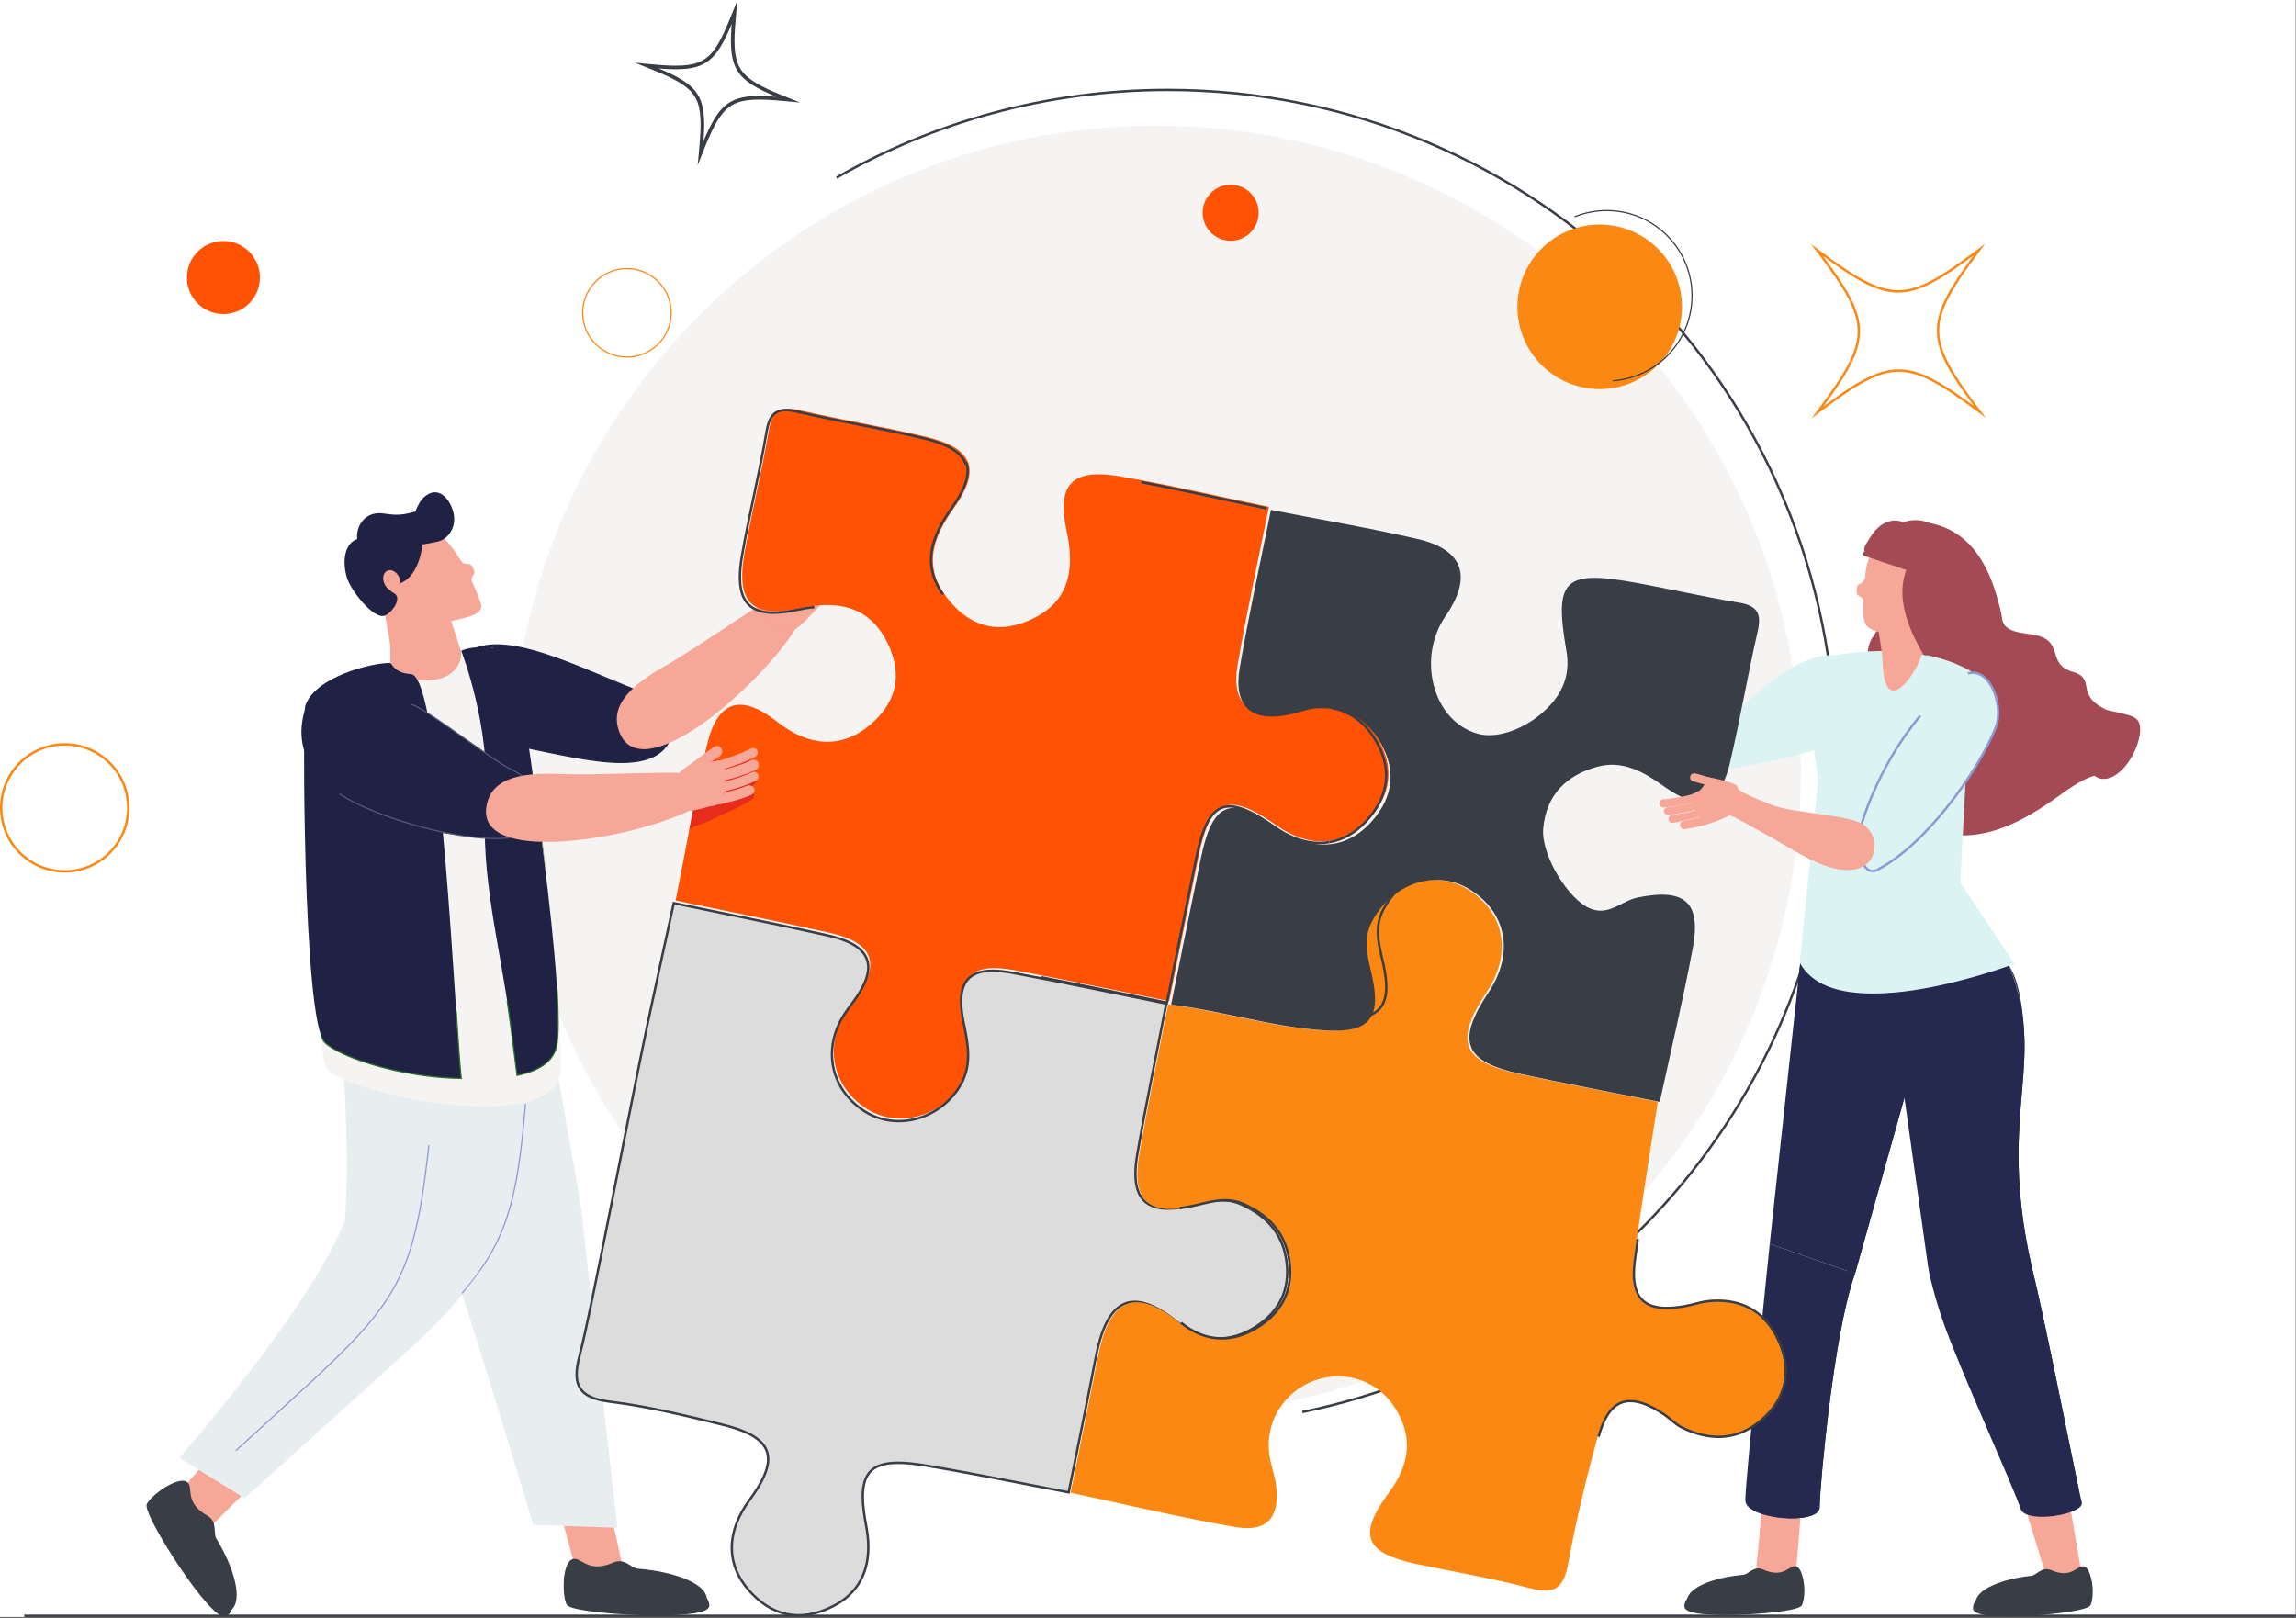 <svg width="2560" height="1804" viewBox="0 0 2560 1804" fill="none" xmlns="http://www.w3.org/2000/svg">
<rect x="0" y="0" width="2560" height="1804" fill="#333333" stroke="none"/>
<g clip-path="url(#clip0_515_1517)">
<rect width="2559.7" height="1803.2" fill="white"/>
<path d="M569.993 859.196C569.993 1256.29 891.907 1578.21 1289.01 1578.21C1686.11 1578.21 2008.03 1256.29 2008.03 859.196C2008.03 462.093 1686.11 140.173 1289.01 140.173C891.907 140.173 569.993 462.093 569.993 859.196" fill="#F6F3F3"/>
<path d="M1452.39 1575.91C1792.36 1506.35 2048.09 1205.53 2048.09 844.999C2048.09 432.96 1714.07 98.933 1302.03 98.933C1167.43 98.933 1041.13 134.573 932.111 196.947L933.436 199.254C1042.07 137.107 1167.89 101.6 1302.03 101.6C1507.32 101.6 1693.16 184.8 1827.69 319.334C1962.23 453.867 2045.43 639.707 2045.43 844.999C2045.43 1204.25 1790.6 1503.97 1451.85 1573.29L1452.39 1575.91Z" fill="#383D46"/>
<path d="M649.756 345.707L649.091 345.667C649.023 346.747 648.988 347.813 648.988 348.88C648.988 375.053 669.333 397.04 695.809 398.733C696.889 398.8 697.965 398.84 699.033 398.84C725.197 398.84 747.195 378.493 748.881 352.013C748.951 350.933 748.984 349.853 748.984 348.787C748.984 322.627 728.639 300.627 702.164 298.947C701.083 298.88 700.008 298.84 698.939 298.84C672.775 298.84 650.779 319.187 649.091 345.667L649.756 345.707L650.421 345.747C652.061 319.973 673.477 300.173 698.939 300.173C699.979 300.173 701.027 300.213 702.079 300.28C727.847 301.92 747.651 323.333 747.651 348.787C747.651 349.827 747.617 350.88 747.551 351.933C745.911 377.693 724.496 397.507 699.033 397.507C697.993 397.507 696.947 397.467 695.893 397.4C670.124 395.76 650.321 374.347 650.321 348.88C650.321 347.84 650.355 346.8 650.421 345.747L649.756 345.707" fill="#FB8812"/>
<path d="M1692.67 330.093C1686.03 380.32 1721.35 426.44 1771.59 433.08C1821.81 439.733 1867.92 404.413 1874.57 354.173C1881.23 303.947 1845.89 257.84 1795.67 251.187C1745.43 244.533 1699.32 279.867 1692.67 330.093" fill="#FB8812"/>
<path d="M1798.36 425.293C1842.76 422.173 1880.33 388.227 1886.4 342.387C1886.97 338.12 1887.24 333.893 1887.24 329.707C1887.24 282.44 1852.23 241.333 1804.09 234.96C1799.84 234.4 1795.6 234.12 1791.43 234.12C1778.8 234.12 1766.61 236.613 1755.41 241.2L1755.92 242.427C1766.96 237.92 1778.97 235.453 1791.43 235.453C1795.55 235.453 1799.72 235.72 1803.92 236.28C1851.39 242.56 1885.91 283.107 1885.91 329.707C1885.91 333.827 1885.64 338 1885.08 342.213C1879.09 387.413 1842.04 420.88 1798.27 423.96L1798.36 425.293" fill="#383D46"/>
<path d="M2130.97 668.013C2075.37 660.853 2090.57 575.227 2145.91 582.36C2194.47 588.627 2217.21 628.233 2228.21 671.733C2229.71 675.733 2231.21 683.233 2232.21 689.08C2233.81 707.093 2257.74 705.093 2271.71 708.733C2301.07 716.387 2282.01 740.927 2311.21 749.233C2337.89 756.82 2312.81 775.413 2349.21 791.733C2377.81 798.413 2385.21 798.233 2386.21 812.233C2386.86 821.233 2381.67 839.733 2370.21 853.733C2356.71 870.233 2342.88 871.413 2335.4 865.031C2319 869.677 2304.39 881.536 2289.99 891.489C2264.16 909.392 2236.68 925.607 2205.08 930.32C2141.88 939.745 2082.15 898.871 2063.08 839.116C2055.44 815.165 2067.8 796.053 2085.24 787.107C2086.96 783.067 2089.17 779.267 2091.93 775.973C2090.84 774.707 2089.83 773.4 2088.92 771.96C2087.24 768.653 2085.56 765.36 2083.87 762.053C2081.32 754.853 2080.68 747.48 2081.96 739.933C2082.24 734.773 2082.52 729.613 2082.8 724.44C2083.61 718.44 2085.85 713.107 2089.51 708.453C2092.21 703.333 2096.07 699.187 2101.05 696.04C2105.71 692.627 2110.81 690.547 2116.4 689.8C2121.84 688.12 2127.4 687.88 2133.09 689.08C2133.83 689.24 2134.55 689.453 2135.28 689.653C2134.89 684.28 2134.21 678.76 2133.16 673.76C2132.55 671.787 2131.97 669.787 2131.48 667.773C2129.07 664.613 2128.88 664.68 2130.97 668.013Z" fill="#A34A54"/>
<path d="M1903.95 829.785C1930.04 796.24 1998.24 726.16 2046.23 730.813C2053.33 731.507 2059.6 736.44 2063.07 742.16C2068.4 746.427 2072 792.173 2071.49 797.547C2067.77 836.975 1974.45 847.491 1934.88 856.623C1915.23 861.157 1891.92 845.265 1903.95 829.785" fill="#DBF3F3"/>
<path d="M2256.13 1674.96L2303.93 1655.6L2320.45 1751.93L2281.37 1757.23L2256.13 1674.96" fill="#F7A798"/>
<path d="M1964.08 1611.37C1972.19 1610.35 2013.29 1619.99 2013.29 1619.99L2002.33 1755.95L1956.51 1763.41C1973.09 1617.36 1962.52 1611.57 1964.08 1611.37" fill="#F7A798"/>
<path d="M2003.27 1753.23C2011.12 1756.55 2011.48 1780.29 2007.61 1789C2003.73 1797.71 1879.33 1805.76 1879.87 1791.04C1880.39 1776.33 1910.23 1765.2 1943 1762.36C1949.23 1761.84 1969.53 1759.68 1981.63 1761.88C1997.09 1764.67 1995.21 1749.81 2003.27 1753.23" fill="#383D46"/>
<path d="M2003.27 1753.23L2002.53 1754.93C2003.39 1755.27 2004.25 1756.09 2005.05 1757.45C2006.24 1759.49 2007.15 1762.61 2007.65 1766.13C2008.16 1769.63 2008.29 1773.53 2008.08 1777.17C2007.83 1781.68 2007.01 1785.85 2005.93 1788.25L2006.23 1788.39L2005.97 1788.19L2005.93 1788.25L2006.23 1788.39L2005.97 1788.19C2005.97 1788.2 2005.68 1788.48 2005.11 1788.79C2004.04 1789.35 2002.13 1790.01 1999.64 1790.64C1990.87 1792.89 1974.92 1794.91 1957.55 1796.12C1940.2 1797.33 1921.37 1797.76 1906.68 1796.91C1898.88 1796.45 1892.25 1795.63 1887.72 1794.43C1885.48 1793.84 1883.76 1793.13 1882.77 1792.47C1882.29 1792.13 1882 1791.83 1881.87 1791.6C1881.72 1791.37 1881.71 1791.28 1881.69 1791.11L1881.71 1790.92C1881.88 1787.91 1883.56 1784.91 1886.75 1781.96C1891.52 1777.57 1899.6 1773.57 1909.47 1770.52C1919.35 1767.44 1931.05 1765.25 1943.15 1764.2C1948.29 1763.76 1962.81 1762.25 1974.35 1762.92C1976.87 1763.07 1979.21 1763.31 1981.29 1763.69C1982.31 1763.88 1983.25 1763.99 1984.16 1764.04C1987.28 1764.21 1989.83 1763.63 1991.81 1762.57C1994.81 1761.01 1996.55 1758.6 1997.93 1756.91C1998.61 1756.07 1999.23 1755.39 1999.75 1755.03C2000.27 1754.65 2000.6 1754.53 2001.17 1754.55C2001.52 1754.57 2001.96 1754.67 2002.53 1754.93L2003.27 1753.23L2003.99 1751.52C2003.08 1751.16 2002.23 1750.92 2001.39 1750.87C2000.41 1750.81 1999.48 1751.03 1998.68 1751.39C1997.27 1752.05 1996.32 1753.11 1995.44 1754.15C1994.15 1755.72 1992.96 1757.36 1991.35 1758.55C1989.75 1759.71 1987.76 1760.53 1984.37 1760.36C1983.64 1760.32 1982.83 1760.21 1981.95 1760.05C1979.68 1759.64 1977.19 1759.39 1974.56 1759.24C1962.6 1758.55 1947.95 1760.09 1942.83 1760.52C1926.39 1761.96 1910.67 1765.44 1898.81 1770.48C1892.87 1773 1887.91 1775.91 1884.27 1779.24C1880.64 1782.57 1878.29 1786.43 1878.03 1790.71V1790.99C1877.97 1791.92 1878.27 1792.87 1878.77 1793.61C1879.67 1794.95 1881.01 1795.81 1882.67 1796.59C1885.17 1797.72 1888.48 1798.53 1892.51 1799.17C1896.55 1799.83 1901.27 1800.28 1906.47 1800.59C1924.96 1801.65 1949.59 1800.73 1970 1798.79C1980.21 1797.81 1989.37 1796.59 1996.2 1795.19C1999.63 1794.51 2002.47 1793.79 2004.61 1792.99C2005.72 1792.59 2006.63 1792.17 2007.41 1791.71C2008.16 1791.21 2008.85 1790.69 2009.29 1789.75C2010.68 1786.61 2011.47 1782.21 2011.76 1777.39C2012.04 1772.21 2011.72 1766.64 2010.6 1761.93C2010.04 1759.55 2009.28 1757.4 2008.24 1755.61C2007.2 1753.81 2005.83 1752.31 2003.99 1751.52L2003.27 1753.23" fill="#383D46"/>
<path d="M2003.29 1747.01C2011.07 1750.35 2012.99 1774.07 2009.16 1782.77C2005.32 1791.51 1880.51 1799.55 1881.04 1784.83C1881.56 1770.13 1911.12 1758.99 1943.6 1756.16C1949.77 1755.61 1955.41 1745.51 1966.07 1750.31C1989.91 1761.04 1995.31 1743.6 2003.29 1747.01Z" fill="#383D46"/>
<path d="M2324.39 1753.23C2332.29 1756.41 2333.11 1780.13 2329.39 1788.92C2325.68 1797.71 2201.43 1808 2201.69 1793.29C2201.96 1778.57 2231.59 1766.89 2264.29 1763.47C2270.52 1762.81 2290.77 1760.29 2302.91 1762.27C2318.44 1764.79 2316.27 1749.97 2324.39 1753.23" fill="#383D46"/>
<path d="M2324.39 1753.23L2323.69 1754.95C2324.23 1755.15 2324.76 1755.52 2325.27 1756.11C2326.2 1757.11 2327.09 1758.79 2327.76 1760.84C2329.87 1767.04 2330.17 1776.71 2329 1783.37C2328.67 1785.29 2328.21 1786.97 2327.71 1788.2L2328.12 1788.39L2327.73 1788.15L2327.71 1788.2L2328.12 1788.39L2327.73 1788.15L2327.8 1788.2L2327.73 1788.15L2327.8 1788.2L2327.73 1788.15C2327.71 1788.17 2327.27 1788.57 2326.51 1788.95C2325.05 1789.67 2322.49 1790.49 2319.21 1791.28C2307.72 1794.07 2287.09 1796.63 2266.41 1797.93C2256.07 1798.59 2245.68 1798.92 2236.37 1798.84C2227.09 1798.76 2218.87 1798.24 2212.91 1797.21C2209.6 1796.64 2207 1795.89 2205.4 1795.09C2204.61 1794.69 2204.08 1794.27 2203.83 1793.96C2203.56 1793.65 2203.55 1793.52 2203.53 1793.33C2203.55 1792.84 2203.59 1792.39 2203.67 1791.91C2204.17 1789 2206.09 1786.04 2209.41 1783.17C2214.36 1778.89 2222.32 1774.97 2231.92 1771.89C2241.55 1768.8 2252.81 1766.51 2264.48 1765.29C2267.63 1764.96 2274.2 1764.17 2281.49 1763.72C2288.8 1763.27 2296.83 1763.13 2302.6 1764.08C2306.52 1764.72 2309.57 1764.35 2312 1763.33C2313.81 1762.57 2315.21 1761.48 2316.35 1760.35C2318.03 1758.64 2319.13 1756.87 2320.12 1755.8C2320.63 1755.27 2321.04 1754.95 2321.41 1754.77C2321.79 1754.61 2322.11 1754.55 2322.71 1754.64C2322.97 1754.68 2323.32 1754.77 2323.69 1754.95L2324.39 1753.23L2325.08 1751.51C2324.48 1751.28 2323.91 1751.11 2323.33 1751C2322.24 1750.81 2321.13 1750.92 2320.21 1751.29C2318.57 1751.93 2317.52 1753.15 2316.57 1754.31C2315.16 1756.08 2313.91 1757.92 2312.03 1759.15C2311.09 1759.77 2310 1760.25 2308.59 1760.52C2307.19 1760.77 2305.44 1760.81 2303.2 1760.44C2296.87 1759.43 2288.71 1759.57 2281.27 1760.05C2273.87 1760.51 2267.2 1761.32 2264.11 1761.63C2248.24 1763.31 2233.09 1766.87 2221.47 1771.85C2215.65 1774.35 2210.73 1777.17 2207.01 1780.39C2203.29 1783.6 2200.75 1787.21 2200.04 1791.28C2199.92 1791.93 2199.87 1792.6 2199.85 1793.25C2199.81 1794.43 2200.29 1795.53 2201.01 1796.35C2202.11 1797.6 2203.63 1798.43 2205.49 1799.12C2207.39 1799.83 2209.64 1800.39 2212.28 1800.84C2220.07 1802.2 2231.04 1802.65 2243.24 1802.52C2261.53 1802.31 2282.55 1800.71 2299.35 1798.47C2307.75 1797.36 2315.07 1796.11 2320.52 1794.75C2323.25 1794.08 2325.51 1793.39 2327.25 1792.64C2328.12 1792.27 2328.88 1791.89 2329.52 1791.44C2330.13 1791 2330.71 1790.48 2331.08 1789.64C2331.77 1788.04 2332.27 1786.12 2332.64 1784C2333.59 1778.43 2333.65 1771.35 2332.59 1765.16C2332.08 1762.05 2331.27 1759.19 2330.11 1756.8C2329.51 1755.61 2328.84 1754.53 2328 1753.63C2327.19 1752.72 2326.21 1751.97 2325.08 1751.51L2324.39 1753.23" fill="#383D46"/>
<path d="M2324.31 1747.03C2332.15 1750.21 2334.49 1773.88 2330.83 1782.68C2327.13 1791.47 2202.51 1801.77 2202.75 1787.05C2203.01 1772.35 2232.37 1760.65 2264.77 1757.25C2270.95 1756.6 2276.43 1746.37 2287.15 1750.99C2311.19 1761.31 2316.27 1743.76 2324.31 1747.03" fill="#383D46"/>
<path d="M2007.65 1069.53L1973.23 1387.07L2068.36 1420.29L2168.05 1065.07L2007.65 1069.53Z" fill="#25294F"/>
<path d="M2068.36 1420.29L1973.23 1387.07C1973.23 1387.07 1946 1650.71 1946 1672.69C1946 1694.68 2028.85 1701.4 2028.85 1680.69C2028.85 1659.99 2044.31 1486.13 2068.36 1420.29Z" fill="#25294F"/>
<path d="M2007.44 1692.71C2018.24 1691.6 2026.65 1688.47 2028.49 1683.01C2026.65 1688.47 2018.24 1691.6 2007.44 1692.71Z" fill="#AFA1BC"/>
<path d="M2028.49 1683.01C2028.73 1682.29 2028.85 1681.52 2028.85 1680.69C2028.85 1677.61 2029.21 1671.08 2029.88 1662.04C2029.21 1671.08 2028.85 1677.61 2028.85 1680.69C2028.85 1681.52 2028.73 1682.29 2028.49 1683.01Z" fill="#9D98B7"/>
<path d="M1996.09 1693.16H1996.05H1996.09ZM1996.23 1693.16H1996.19H1996.23ZM1996.37 1693.16H1996.29H1996.37ZM1996.52 1693.16H1996.44H1996.52ZM1996.68 1693.16H1996.55H1996.68ZM1997.81 1693.19C1997.44 1693.19 1997.07 1693.16 1996.71 1693.16C1997.07 1693.16 1997.44 1693.19 1997.81 1693.19C2001.15 1693.19 2004.39 1693.01 2007.44 1692.71C2004.39 1693.01 2001.15 1693.19 1997.81 1693.19Z" fill="#AE7E7C"/>
<path d="M2068.36 1420.29L2059.23 1417.11C2082.49 1321.05 2106.81 1231.8 2108.88 1201.81C2110.24 1181.75 2112.12 1167.77 2114.08 1157.57L2123.4 1224.16L2068.36 1420.29" fill="#25294F"/>
<path d="M1997.81 1693.19C1997.44 1693.19 1997.07 1693.16 1996.71 1693.16H1996.68H1996.55H1996.52H1996.44H1996.37H1996.29H1996.23H1996.19H1996.09H1996.05C1975.52 1692.83 1952.01 1686.84 1946.97 1676.72C1957.96 1680.09 1969.92 1682.33 1980.76 1682.33C1999.81 1682.31 2015.37 1675.45 2016.01 1655.89C2017.97 1596.72 2038.15 1504.13 2059.23 1417.11L2068.36 1420.29C2047.89 1476.31 2033.67 1610.45 2029.88 1662.04C2029.21 1671.08 2028.85 1677.61 2028.85 1680.69C2028.85 1681.52 2028.73 1682.29 2028.49 1683.01C2026.65 1688.47 2018.24 1691.6 2007.44 1692.71C2004.39 1693.01 2001.15 1693.19 1997.81 1693.19" fill="#25294F"/>
<path d="M2101.71 1069.31L2149.68 1411.6C2149.68 1411.6 2247.84 1429.79 2265.56 1413.53C2223.79 1230.12 2288.72 1183.33 2234.31 1063.64C2220.59 1033.43 2101.71 1069.31 2101.71 1069.31Z" fill="#25294F"/>
<path d="M2265.56 1413.53L2149.52 1410.45C2149.52 1410.45 2152.51 1433.49 2166.97 1474.96C2184.45 1525.09 2243.55 1654.77 2253.11 1682.83C2258.88 1699.77 2324.69 1688.77 2321.13 1675.29C2315.51 1654.04 2283.37 1486.35 2265.56 1413.53Z" fill="#25294F"/>
<path d="M2300.69 1661.85C2299.55 1656.49 2298.17 1649.95 2296.63 1642.43C2298.17 1649.95 2299.55 1656.51 2300.69 1661.85Z" fill="#AFA1BC"/>
<path d="M2296.63 1642.43C2294.95 1634.31 2293.05 1625.07 2291 1615.04C2293.05 1625.07 2294.95 1634.32 2296.63 1642.43Z" fill="#9D98B7"/>
<path d="M2258.05 1456.49L2258 1456.24L2258.05 1456.49ZM2258.2 1457.12C2258.16 1456.93 2258.12 1456.79 2258.08 1456.6C2258.12 1456.77 2258.16 1456.93 2258.2 1457.12ZM2258.31 1457.65C2258.27 1457.49 2258.24 1457.31 2258.2 1457.13C2258.24 1457.31 2258.27 1457.49 2258.31 1457.65ZM2291 1615.04C2281.68 1569.23 2269.07 1506.73 2258.32 1457.71C2269.07 1506.73 2281.68 1569.23 2291 1615.04" fill="#8B90B2"/>
<path d="M2250.6 1288C2250.63 1259.85 2252.88 1235.76 2254.79 1213.27C2252.88 1235.76 2250.63 1259.85 2250.6 1288Z" fill="#838CAF"/>
<path d="M2265.56 1413.53L2246.83 1413.05C2246.05 1409.72 2245.31 1406.43 2244.6 1403.17C2225.53 1317.47 2233.53 1180.4 2222.25 1134.09C2221.44 1130.71 2206.75 1089.55 2204.55 1086.37C2226.08 1084.73 2240.11 1076.89 2240.12 1076.91C2255.43 1099.56 2257.31 1151.64 2257.31 1166.71C2257.31 1182.01 2256.15 1197.23 2254.79 1213.27C2252.88 1235.76 2250.63 1259.85 2250.6 1288C2250.6 1322.31 2253.97 1362.67 2265.56 1413.56" fill="#25294F"/>
<path d="M2318.05 1661.85C2317.67 1661.36 2317.28 1660.83 2317.04 1660.49C2312.35 1653.55 2270.25 1515.25 2246.83 1413.05L2265.56 1413.53V1413.56C2268.49 1425.55 2271.83 1440.15 2275.35 1456.24L2275.41 1456.49L2275.44 1456.6C2275.48 1456.79 2275.52 1456.93 2275.56 1457.12V1457.13C2275.59 1457.31 2275.63 1457.49 2275.67 1457.65L2275.68 1457.71C2286.43 1506.73 2299.04 1569.23 2308.36 1615.04C2310.4 1625.07 2312.31 1634.31 2313.99 1642.43C2315.53 1649.95 2316.91 1656.49 2318.05 1661.85" fill="#25294F"/>
<path d="M2005.93 1085.39L2006.75 1077.96L2005.93 1085.39Z" fill="#AFA1BC"/>
<path d="M2109.2 1122.65C2070.12 1117.88 2031.59 1107.13 2005.93 1085.39L2006.75 1077.96C2019.96 1097.61 2044.97 1105.88 2073.99 1107.61C2084.32 1109.93 2095.85 1111.25 2107.68 1111.91L2109.2 1122.65Z" fill="#25294F"/>
<path d="M2253.01 1120.4C2250.32 1106.76 2246.17 1092.45 2239.99 1076.96L2240.12 1076.91C2250.21 1099.03 2253.01 1120.4 2253.01 1120.4Z" fill="#AFA1BC"/>
<path d="M2253.01 1120.4C2250.32 1106.76 2246.17 1092.45 2239.99 1076.96C2246.17 1092.45 2250.32 1106.76 2253.01 1120.4ZM2168.52 1126.01C2149.73 1126.01 2129.39 1125.13 2109.2 1122.65L2107.68 1111.91C2113.95 1112.24 2214.12 1084.48 2214.92 1084.48C2225.07 1084.48 2233.76 1115.57 2217.63 1124.12C2229.83 1117.65 2186.95 1126.01 2168.52 1126.01" fill="#25294F"/>
<path d="M2107.68 1111.91C2095.85 1111.25 2084.32 1109.93 2073.99 1107.61C2078.05 1107.85 2082.16 1107.96 2086.35 1107.96C2093.11 1107.96 2100.04 1107.67 2107.01 1107.13L2107.68 1111.91" fill="#25294F"/>
<path d="M2099.27 733.44L2144.05 728.88L2128.03 634.28L2084.44 641.28L2099.27 733.44Z" fill="#F7A798"/>
<path d="M2111.27 708.253C2075.07 700.44 2074.4 704.173 2079.75 642.813L2079.76 640.88C2082.81 605.627 2113.28 577.693 2138.31 583.093C2163.33 588.507 2177.55 620.907 2170.08 655.467C2166.23 673.28 2157.36 688.213 2146.24 697.733" fill="#F7A798"/>
<path d="M2081.49 640.88C2074.71 656.733 2071.21 646.733 2070.21 657.733C2069.34 667.311 2075.56 662.347 2078.52 670.88C2078.71 671.413 2078.95 673.507 2079.23 673.72" fill="#F7A798"/>
<path d="M525.609 654.068C524.167 636.886 531.946 644.079 527.673 633.893C523.952 625.025 520.787 632.325 514.172 626.175C513.757 625.791 512.564 624.055 512.217 623.997" fill="#F7A798"/>
<path d="M2039.05 732.067C2055.48 728.573 2137.05 713.733 2197.97 748.707L2185.71 984.233L2246.11 1074.75C2246.11 1074.75 2047.88 1150.32 2006.67 1073.45L2027.16 870.449L2021.93 831.836L2039.05 732.067Z" fill="#DBF3F3"/>
<path d="M2194.28 750.92C2218.63 743.64 2234.95 787 2225.08 811.603C2204.53 862.779 2145.24 943.72 2092.8 970.047" fill="#DBF3F3"/>
<path d="M2194.67 752.2C2196.39 751.68 2198.07 751.44 2199.68 751.44C2203.51 751.453 2207.05 752.8 2210.32 755.2C2215.19 758.813 2219.32 764.84 2222.19 771.933C2225.05 779.013 2226.67 787.147 2226.67 794.907C2226.67 800.72 2225.76 806.32 2223.84 811.107C2213.64 836.517 2193.73 869.483 2169.85 899.309C2146 929.144 2118.12 955.853 2092.2 968.855L2093.4 971.239C2119.92 957.913 2147.91 930.989 2171.95 900.976C2195.96 870.956 2215.97 837.864 2226.32 812.1C2228.4 806.92 2229.33 801 2229.33 794.907C2229.33 784.08 2226.36 772.693 2221.21 763.893C2218.64 759.493 2215.52 755.747 2211.91 753.067C2208.29 750.373 2204.15 748.773 2199.68 748.773C2197.8 748.773 2195.87 749.067 2193.89 749.653L2194.67 752.2" fill="#8C99D2"/>
<path d="M2092.8 970.047C2082.95 975.005 2073.74 965.383 2071.72 938.7C2070.9 927.577 2091.87 857.073 2141.03 798.173" fill="#DBF3F3"/>
<path d="M2092.2 968.856C2090.71 969.609 2089.28 969.965 2087.93 969.965C2086.25 969.961 2084.68 969.431 2083.11 968.263C2080.77 966.515 2078.53 963.251 2076.76 958.323C2074.99 953.399 2073.67 946.841 2073.05 938.6C2073.04 938.429 2073.04 938.228 2073.04 938.003C2073.03 936.535 2073.35 934.071 2074.01 930.872C2076.32 919.644 2082.83 899.228 2094.01 875.379C2105.19 851.52 2121.04 824.199 2142.05 799.027L2140 797.32C2115.79 826.34 2098.4 858.124 2087.05 884.315C2081.39 897.411 2077.23 909.108 2074.47 918.375C2073.09 923.008 2072.08 927.033 2071.4 930.333C2070.72 933.639 2070.37 936.195 2070.37 938.003C2070.37 938.284 2070.37 938.549 2070.4 938.8C2071.24 950.023 2073.33 958.324 2076.32 963.955C2077.81 966.768 2079.55 968.921 2081.51 970.395C2083.47 971.868 2085.67 972.637 2087.93 972.632C2089.75 972.633 2091.6 972.147 2093.4 971.237L2092.2 968.856" fill="#8C99D2"/>
<path d="M2142.09 731.56C2142.28 730.893 2142.43 730.267 2142.55 729.68H2142.57C2142.48 730.28 2142.39 730.907 2142.25 731.56H2142.09Z" fill="#732911"/>
<path d="M2141.77 722.36C2142.35 723.48 2142.71 724.827 2142.84 726.44Z" fill="#F99E82"/>
<path d="M2141.17 722.667C2141.71 723.693 2142.06 724.947 2142.19 726.493L2143.51 726.387C2143.37 724.707 2142.99 723.267 2142.36 722.053L2141.17 722.667" fill="#DB5D3B"/>
<path d="M2142.84 726.44C2143.6 735.653 2124.83 768.907 2112.09 769.973C2099.35 771.027 2099.46 742.947 2098.71 733.733C2098.61 732.587 2097.8 724.213 2098.03 723.173" fill="#F7A798"/>
<path d="M2088.25 613.2L2087.32 612.68C2087.68 612.787 2088.01 612.893 2088.35 613.013L2088.25 613.2Z" fill="#F99E82"/>
<path d="M2088.59 612.613L2087.65 612.093L2087.32 612.68L2087.12 613.307C2087.47 613.427 2087.8 613.533 2088.13 613.64L2088.35 613.013L2087.75 612.733L2087.65 612.92L2088.87 613.48L2088.95 613.293L2089.27 612.627L2088.56 612.387C2088.23 612.267 2087.88 612.16 2087.53 612.04L2087 613.254L2087.93 613.773L2088.59 612.613" fill="#DB5D3B"/>
<path d="M2161.39 708.693C2161.72 708.267 2161.92 707.707 2161.83 706.987C2161.08 700.893 2163.89 695.08 2165.84 689.44C2167.84 683.693 2169.76 677.92 2171.6 672.12C2175.55 659.773 2179.11 647.293 2182.32 634.733C2182.55 633.827 2182.28 633.133 2181.8 632.64C2182.21 625.48 2182.39 618.093 2179.41 611.413C2176.27 604.373 2170.43 598.893 2165 593.6C2159.21 587.947 2152.92 583.147 2144.95 581.12C2137.63 579.267 2129.92 579.88 2122.75 582.107C2122.48 582.2 2122.29 582.347 2122.08 582.48C2121.39 582.187 2120.73 581.8 2120 581.573C2112.97 579.32 2105.73 580.667 2099.47 584.36C2092.63 588.4 2087.79 594.867 2083.79 601.573C2082.04 604.547 2078.91 608.48 2078.59 612.013C2078.47 613.24 2078.79 614.213 2079.35 615.013C2076.95 615.293 2075.67 618.84 2078.36 619.747C2088.55 623.187 2098.75 626.613 2108.95 630.053L2124.83 635.4C2128.11 636.507 2105.29 662.92 2144.05 728.88C2144.05 728.88 2149.07 739.893 2157.09 711.44C2157.96 708.347 2163.12 711.28 2161.39 708.693Z" fill="#A34A54"/>
<path d="M582.071 832.721C646.953 846.045 708.84 861.621 736.991 838.097C755.371 822.739 758.595 786.187 740.327 780.6C672.697 759.933 581.101 704.48 530.631 722.76L582.071 832.721Z" fill="#202245"/>
<path d="M737.111 837.996C737.121 837.988 737.131 837.98 737.141 837.971C737.131 837.98 737.121 837.988 737.111 837.996ZM737.231 837.896C737.244 837.884 737.255 837.875 737.268 837.864C737.256 837.873 737.243 837.885 737.231 837.896ZM737.353 837.791C737.364 837.781 737.376 837.771 737.387 837.761C737.375 837.772 737.364 837.78 737.353 837.791ZM737.479 837.683C737.487 837.675 737.497 837.667 737.505 837.659C737.496 837.667 737.488 837.675 737.479 837.683ZM737.868 837.339C737.873 837.335 737.876 837.331 737.881 837.327C737.877 837.331 737.872 837.335 737.868 837.339ZM737.987 837.232C737.993 837.225 738 837.22 738.007 837.213C738 837.22 737.993 837.225 737.987 837.232ZM738.113 837.116C738.117 837.113 738.12 837.111 738.123 837.108C738.12 837.111 738.117 837.113 738.113 837.116Z" fill="#5C8054"/>
<path d="M581.936 833.375C622.461 841.693 661.837 850.911 692.665 850.915C711.18 850.912 726.66 847.591 737.419 838.609C747.617 830.068 753.168 815.28 753.177 802.587C753.176 797.267 752.201 792.307 750.132 788.307C748.067 784.32 744.872 781.293 740.521 779.96C711.436 771.08 677.839 755.707 644.976 742.56C612.108 729.413 579.983 718.453 553.689 718.453C545.276 718.453 537.455 719.573 530.403 722.133L530.857 723.387C537.728 720.893 545.393 719.787 553.689 719.787C579.619 719.773 611.661 730.653 644.481 743.8C677.307 756.933 710.916 772.307 740.132 781.24C744.104 782.453 747.001 785.187 748.948 788.92C750.891 792.667 751.845 797.427 751.844 802.587C751.855 814.904 746.376 829.404 736.563 837.585C726.191 846.261 711.036 849.584 692.665 849.581C662.092 849.585 622.744 840.396 582.204 832.068L581.936 833.375" fill="#202245"/>
<path d="M692.079 818.197C724.696 892.015 918.165 697.453 899.027 661.333C887.253 639.107 810.121 704.107 738.227 745.373C689.339 773.44 682.537 796.6 692.079 818.197" fill="#F7A798"/>
<path d="M692.079 818.197L691.469 818.467C694.075 824.368 697.724 828.633 702.217 831.403C706.711 834.172 712.024 835.439 717.929 835.437C732.881 835.427 751.701 827.393 771.62 814.789C801.489 795.88 833.789 766.613 858.655 738.32C871.085 724.173 881.656 710.267 889.132 698.013C896.603 685.733 901.007 675.147 901.021 667.427C901.021 664.987 900.577 662.84 899.616 661.013C898.737 659.36 897.484 658.12 895.927 657.32C894.369 656.52 892.527 656.147 890.445 656.147C884.049 656.16 875.284 659.533 864.644 665.08C832.769 681.707 784.232 718.2 737.895 744.8C719.391 755.427 706.871 765.36 698.949 774.827C691.029 784.28 687.717 793.32 687.721 802.013C687.72 807.64 689.105 813.116 691.469 818.467L692.079 818.197L692.689 817.928C690.383 812.707 689.055 807.427 689.053 802.013C689.057 793.667 692.203 784.973 699.972 775.68C707.741 766.387 720.139 756.52 738.559 745.96C769.513 728.187 801.411 706.04 828.641 688.347C842.255 679.493 854.701 671.76 865.261 666.253C875.813 660.747 884.511 657.48 890.445 657.48C892.375 657.48 893.999 657.827 895.317 658.507C896.636 659.187 897.669 660.2 898.437 661.64C899.272 663.213 899.688 665.147 899.688 667.427C899.693 672.227 897.801 678.52 894.329 685.76C882.183 711.16 850.833 748.333 816.129 779.08C798.777 794.453 780.583 808.227 763.537 818.143C746.497 828.067 730.595 834.112 717.929 834.104C712.211 834.104 707.161 832.884 702.917 830.267C698.673 827.649 695.209 823.628 692.689 817.928L692.079 818.197" fill="#F7A798"/>
<path d="M899.027 661.333C892.021 648.107 849.064 674.093 810.656 699.253C823.539 713.52 827.22 708.92 846.084 716.28C860.36 721.853 837.801 746.187 823.079 759.987C801.925 779.827 776.317 803.747 749.503 816.272C735.735 822.701 722.859 825.084 708.004 821.701C701.372 820.191 695.375 817.039 690.104 812.897C690.649 814.675 691.304 816.441 692.08 818.197C724.696 892.015 918.165 697.453 899.027 661.333" fill="#F7A798"/>
<path d="M883.959 630.88C883.877 631.133 883.779 631.373 883.659 631.613C883.544 631.84 872.104 654.613 868.473 671.28C867.844 674.107 865.068 675.893 862.248 675.28C859.425 674.667 857.637 671.88 858.252 669.053C862.183 651.08 873.827 627.88 874.32 626.893C875.621 624.32 878.767 623.28 881.344 624.587C883.687 625.773 884.756 628.467 883.959 630.88" fill="#F99E82"/>
<path d="M883.959 630.88L883.325 630.68C883.255 630.893 883.168 631.107 883.064 631.307C882.94 631.56 871.489 654.333 867.821 671.147L867.819 671.16L867.823 671.147C867.347 673.28 865.459 674.733 863.368 674.733C863.045 674.733 862.719 674.707 862.391 674.627C860.255 674.16 858.799 672.267 858.797 670.173C858.797 669.853 858.832 669.52 858.904 669.2C862.8 651.36 874.431 628.147 874.916 627.2C875.719 625.613 877.325 624.693 878.993 624.693C879.684 624.693 880.383 624.853 881.044 625.187C882.636 625.987 883.552 627.587 883.553 629.253C883.553 629.733 883.479 630.213 883.325 630.68L883.959 630.88L884.592 631.093C884.791 630.493 884.887 629.867 884.887 629.253C884.888 627.107 883.7 625.027 881.644 623.987C880.795 623.56 879.887 623.36 878.993 623.36C876.84 623.36 874.763 624.547 873.725 626.6C873.223 627.6 861.567 650.8 857.601 668.907C857.509 669.333 857.464 669.76 857.464 670.173C857.464 672.893 859.347 675.333 862.105 675.933C862.528 676.027 862.951 676.067 863.368 676.067C866.079 676.067 868.509 674.187 869.124 671.427C872.72 654.893 884.148 632.107 884.255 631.907C884.389 631.64 884.5 631.373 884.592 631.093L883.959 630.88" fill="#DB5D3B"/>
<path d="M853.877 689.32C849.668 674.56 860.107 655.867 860.107 655.867C860.107 655.867 879.144 641.867 883.171 637.4C893.227 626.24 916.52 673.36 905.999 682.4C895.708 691.24 888.305 705.813 873.131 704.173" fill="#F99E82"/>
<path d="M853.877 689.32C849.668 674.56 860.107 655.867 860.107 655.867C860.107 655.867 879.144 641.867 883.171 637.4C893.227 626.24 916.52 673.36 905.999 682.4C895.708 691.24 888.305 705.813 873.131 704.173" fill="#F7A798"/>
<path d="M913.303 673.24C902.437 686.373 892.677 696.48 884.375 701.613L885.075 702.747C893.629 697.453 903.42 687.267 914.329 674.093L913.303 673.24Z" fill="#F7A798"/>
<path d="M915.603 670.44C914.831 671.387 914.064 672.32 913.303 673.24L914.329 674.093C915.093 673.173 915.861 672.227 916.636 671.28L915.603 670.44Z" fill="#DB5D3B"/>
<path d="M878.131 642.6C881.433 639.96 884.669 637.333 887.304 635.12C889.941 632.907 891.96 631.133 892.895 630.093L891.904 629.2C891.087 630.107 889.063 631.907 886.447 634.107C883.825 636.307 880.596 638.92 877.299 641.547L878.131 642.6" fill="#DB5D3B"/>
<path d="M853.881 674.187C856.075 668.707 858.285 663.627 859.947 659.907C860.777 658.053 861.471 656.533 861.957 655.48C862.443 654.427 862.719 653.853 862.72 653.853L865.247 648.52L861.593 653.147C861.591 653.147 861.352 653.453 861.108 653.787C860.985 653.96 860.863 654.133 860.76 654.293L860.621 654.547L860.559 654.68C860.54 654.747 860.513 654.813 860.511 654.96C860.512 655.053 860.527 655.227 860.677 655.413C860.831 655.6 861.075 655.653 861.203 655.653C861.468 655.64 861.532 655.573 861.619 655.533L861.84 655.373L861.025 654.32L860.951 654.373L861.203 654.813V654.32C860.972 654.333 860.963 654.373 860.951 654.373L861.203 654.813V654.32V654.96L861.689 654.547C861.545 654.36 861.313 654.307 861.203 654.32V654.96L861.689 654.547L861.208 654.96H861.844C861.844 654.88 861.832 654.707 861.689 654.547L861.208 654.96H861.844H861.328L861.817 655.12L861.844 654.96H861.328L861.817 655.12L861.616 655.053L861.812 655.133L861.817 655.12L861.616 655.053L861.812 655.133C861.811 655.133 861.875 655.027 861.957 654.907C862.083 654.707 862.257 654.48 862.396 654.293C862.536 654.107 862.64 653.973 862.64 653.973L862.117 653.56L861.515 653.28C861.511 653.28 857.048 662.693 852.644 673.693L853.881 674.187" fill="#DB5D3B"/>
<path d="M882.8 638.573C887.013 633.96 900.471 618.853 907.411 606.293C908.809 603.76 911.992 602.853 914.52 604.24C916.755 605.48 917.731 608.12 916.96 610.453C916.859 610.76 916.728 611.067 916.567 611.347C907.663 627.453 889.863 646.36 889.111 647.147" fill="#F99E82"/>
<path d="M883.292 639.013C887.52 634.387 900.991 619.28 907.995 606.613C908.827 605.107 910.385 604.253 911.993 604.253C912.74 604.253 913.495 604.44 914.197 604.827C915.704 605.667 916.553 607.213 916.553 608.827C916.553 609.307 916.48 609.787 916.327 610.24C916.239 610.507 916.124 610.773 915.983 611.027C907.151 627.013 889.363 645.92 888.625 646.693L889.596 647.613C890.363 646.787 908.176 627.893 917.151 611.68C917.331 611.347 917.479 611.013 917.592 610.667C917.791 610.067 917.887 609.44 917.887 608.827C917.888 606.747 916.787 604.733 914.841 603.667C913.94 603.16 912.959 602.92 911.993 602.92C909.919 602.92 907.904 604.027 906.827 605.973C899.952 618.413 886.507 633.533 882.309 638.12L883.292 639.013" fill="#DB5D3B"/>
<path d="M889.135 648.787C893.333 644.6 907.745 629.867 915.347 617.467C916.856 615 920.076 614.227 922.539 615.733C924.648 617.027 925.519 619.573 924.776 621.827C924.652 622.213 924.481 622.573 924.265 622.933C915.857 636.64 900.557 652.2 896.32 656.387" fill="#F99E82"/>
<path d="M889.605 649.253C893.82 645.053 908.244 630.32 915.915 617.813C916.776 616.4 918.273 615.627 919.811 615.627C920.624 615.627 921.444 615.853 922.189 616.307C923.596 617.16 924.369 618.667 924.371 620.2C924.371 620.68 924.296 621.16 924.143 621.627C924.035 621.947 923.887 622.267 923.697 622.573C915.357 636.2 900.072 651.747 895.851 655.92L896.789 656.867C901.044 652.653 916.359 637.093 924.833 623.28C925.077 622.88 925.268 622.467 925.409 622.04C925.607 621.44 925.704 620.813 925.704 620.2C925.704 618.213 924.701 616.28 922.887 615.173C921.927 614.573 920.86 614.293 919.811 614.293C917.829 614.293 915.891 615.293 914.779 617.12C907.247 629.413 892.847 644.147 888.664 648.307L889.607 649.253" fill="#DB5D3B"/>
<path d="M896.96 658.773C901.933 653.76 915.211 639.947 922.399 628.227C923.908 625.76 927.128 624.987 929.589 626.493C931.7 627.787 932.571 630.333 931.827 632.587C931.703 632.96 931.533 633.333 931.316 633.68C922.923 647.387 907.657 662.907 903.392 667.133" fill="#F99E82"/>
<path d="M897.433 659.24C902.423 654.213 915.713 640.4 922.967 628.573C923.828 627.16 925.324 626.387 926.861 626.387C927.675 626.387 928.495 626.613 929.241 627.067C930.648 627.92 931.421 629.427 931.421 630.96C931.421 631.44 931.347 631.92 931.195 632.373C931.085 632.707 930.937 633.027 930.748 633.333C922.421 646.933 907.172 662.453 902.923 666.653L903.861 667.613C908.144 663.36 923.423 647.84 931.884 634.04C932.128 633.64 932.32 633.227 932.46 632.8C932.659 632.2 932.755 631.573 932.755 630.96C932.756 628.973 931.753 627.04 929.937 625.92C928.979 625.333 927.912 625.053 926.861 625.053C924.88 625.053 922.941 626.053 921.829 627.88C914.708 639.493 901.444 653.307 896.487 658.293L897.433 659.24" fill="#DB5D3B"/>
<path d="M900.996 672.467C906.855 666.933 919.3 654.693 926.408 644.053C928.012 641.653 931.26 641.013 933.661 642.613C935.66 643.947 936.444 646.413 935.727 648.6C935.581 649.04 935.375 649.467 935.105 649.867C924.885 665.173 905.564 682.507 904.748 683.24" fill="#F99E82"/>
<path d="M901.453 672.947C907.329 667.4 919.789 655.16 926.963 644.427C927.843 643.107 929.287 642.4 930.763 642.4C931.633 642.4 932.511 642.64 933.292 643.16C934.609 644.04 935.32 645.493 935.321 646.96C935.321 647.44 935.247 647.92 935.093 648.387C934.967 648.773 934.787 649.147 934.551 649.493C924.412 664.68 905.103 682.027 904.303 682.747L905.193 683.733C906.027 682.987 925.359 665.653 935.66 650.24C935.961 649.787 936.195 649.307 936.36 648.813C936.557 648.2 936.655 647.587 936.655 646.96C936.655 645.067 935.733 643.187 934.032 642.053C933.028 641.387 931.887 641.067 930.763 641.067C928.86 641.067 926.989 641.987 925.853 643.68C918.812 654.24 906.381 666.467 900.539 671.973L901.455 672.947" fill="#F7A798"/>
<path d="M668.259 1651.24C659.888 1651.96 620.12 1669.12 620.12 1669.12L648.037 1773.04L693.864 1745.84C693.864 1745.84 674.255 1650.72 668.259 1651.24Z" fill="#F7A798"/>
<path d="M597.316 1057.12L647.659 1345.16L530.207 1386.19L461.796 1037.93L597.316 1057.12" fill="#E8EDF0"/>
<path d="M495.517 1384.32L647.659 1345.16L688.473 1703.77L594.619 1700.48C594.619 1700.48 520.241 1452.01 495.517 1384.32" fill="#E8EDF0"/>
<path d="M638.027 1746.19C628.425 1750.16 628.111 1778.27 632.909 1788.56C637.707 1798.87 790.284 1807.67 789.543 1790.24C788.8 1772.83 752.152 1759.81 711.968 1756.65C704.317 1756.05 679.425 1753.63 664.611 1756.29C645.644 1759.69 647.877 1742.09 638.027 1746.19" fill="#383D46"/>
<path d="M638.027 1746.19L637.516 1744.95C635.772 1745.68 634.363 1747.01 633.229 1748.69C631.531 1751.21 630.388 1754.55 629.633 1758.28C628.884 1762 628.54 1766.12 628.539 1770.19C628.539 1773.85 628.819 1777.47 629.349 1780.73C629.883 1783.99 630.656 1786.88 631.7 1789.13C632.051 1789.85 632.613 1790.35 633.281 1790.8C634.544 1791.64 636.321 1792.33 638.637 1793.03C642.68 1794.23 648.337 1795.35 655.152 1796.36C675.579 1799.39 706.353 1801.48 733.36 1801.48C748.673 1801.48 762.76 1800.81 773.107 1799.24C778.286 1798.44 782.523 1797.44 785.592 1796.11C787.127 1795.44 788.38 1794.69 789.321 1793.77C790.256 1792.87 790.886 1791.68 790.879 1790.37L790.875 1790.2V1790.19C790.773 1787.77 790.045 1785.45 788.804 1783.27C786.627 1779.45 782.92 1776.03 778.079 1772.95C770.812 1768.32 760.949 1764.45 749.577 1761.47C738.207 1758.48 725.331 1756.37 712.073 1755.32C707.044 1754.93 694.453 1753.73 682.165 1753.73C675.819 1753.73 669.549 1754.05 664.375 1754.97C662.752 1755.27 661.307 1755.4 660.017 1755.4C657.103 1755.4 654.985 1754.76 653.271 1753.81C650.704 1752.41 649.013 1750.24 647.312 1748.23C646.459 1747.23 645.603 1746.27 644.557 1745.51C643.521 1744.76 642.239 1744.23 640.769 1744.23C639.752 1744.23 638.673 1744.47 637.516 1744.95L638.027 1746.19L638.539 1747.41C639.451 1747.04 640.175 1746.89 640.769 1746.89C641.341 1746.89 641.809 1747.01 642.283 1747.24C643.107 1747.64 643.951 1748.43 644.877 1749.49C646.275 1751.08 647.829 1753.21 650.171 1754.97C652.508 1756.75 655.672 1758.08 660.017 1758.07C661.484 1758.07 663.087 1757.92 664.847 1757.6C669.759 1756.72 675.911 1756.4 682.165 1756.4C694.295 1756.4 706.8 1757.59 711.864 1757.99C731.843 1759.55 750.949 1763.59 765.041 1769.33C772.088 1772.21 777.873 1775.52 781.872 1779.09C783.872 1780.87 785.423 1782.72 786.486 1784.59C787.548 1786.47 788.127 1788.36 788.211 1790.31V1790.29L788.212 1790.37C788.206 1790.84 788.034 1791.28 787.447 1791.88C786.434 1792.91 784.155 1794.01 780.937 1794.91C776.107 1796.27 769.19 1797.25 761.007 1797.89C752.82 1798.52 743.356 1798.81 733.36 1798.81C711.525 1798.81 687.149 1797.44 667.92 1795.31C658.308 1794.24 649.977 1792.97 643.928 1791.63C640.905 1790.95 638.451 1790.25 636.733 1789.56C635.876 1789.23 635.204 1788.88 634.76 1788.59C634.308 1788.29 634.119 1788.03 634.117 1788C633.228 1786.11 632.483 1783.4 631.981 1780.31C631.477 1777.2 631.205 1773.72 631.205 1770.19C631.204 1764.96 631.807 1759.65 633.076 1755.47C633.708 1753.37 634.508 1751.56 635.439 1750.19C636.373 1748.8 637.416 1747.88 638.537 1747.41L638.027 1746.19" fill="#383D46"/>
<path d="M637.952 1738.83C628.439 1742.81 626.224 1770.92 630.979 1781.21C635.732 1791.51 788.796 1800.31 788.06 1782.89C787.325 1765.48 751.013 1752.47 711.199 1749.31C703.616 1748.71 696.636 1736.77 683.62 1742.51C654.444 1755.37 647.713 1734.75 637.952 1738.83Z" fill="#383D46"/>
<path d="M1302.49 1116.21C1245.27 1104.69 1188.15 1092.52 1130.76 1081.85C1083.04 1072.99 1066.53 1089.51 1076.47 1137.21C1081.84 1163 1086.48 1187.37 1070.64 1211.01C1046.73 1246.69 999.721 1258.05 965.761 1236.08C928.201 1211.77 918.776 1166.8 943.303 1128.49C946.357 1123.73 949.793 1119.2 953.169 1114.64C982.761 1074.72 974.215 1051.13 924.733 1040.12C867.752 1027.44 810.471 1016.11 753.32 1004.18C764.683 946.916 774.76 889.367 787.788 832.495C799.615 780.867 825.732 772.733 866.945 805.173C902.331 833.017 938.549 834.667 969.415 808.893C999.441 783.827 1006.93 753.133 989.735 717.347C972.015 680.52 940.3 667.787 892.504 678.12C839.031 689.693 820.435 672.547 829.915 617.773C837.927 571.48 849.523 525.787 857.304 479.453C861.169 456.44 871.097 452.627 892.085 457.507C939.251 468.467 987.215 476.067 1034.24 487.52C1085.65 500.04 1093.79 524.48 1063.32 566.88C1033.89 607.853 1032.43 639.187 1059.51 671.04C1085.04 701.067 1116.43 706.88 1151.57 689.907C1188.13 672.267 1199.89 640.787 1189.28 592.16C1178.11 540.96 1194.6 522.08 1247.39 531C1303.51 540.467 1359.01 553.627 1414.79 565.173C1403.05 623.787 1390.07 682.187 1380 741.08C1372.55 784.747 1393.05 802.547 1435.93 793.32C1445.65 791.227 1455.17 787.227 1464.96 786.547C1500.13 784.12 1525.32 800.453 1540.41 831.429C1555.27 861.892 1547.89 890.111 1525.89 913.96C1497.71 944.525 1459.45 946.096 1422.64 920.047C1369.8 882.657 1349.76 890.424 1336.65 953.756C1325.41 1008.11 1314.53 1062.53 1303.49 1116.92L1302.49 1116.21" fill="#FF5303"/>
<path d="M907.811 675.613C902.028 676.187 895.981 677.147 889.661 678.52C879.271 680.773 870.233 681.92 862.525 681.92C856.228 681.92 850.821 681.147 846.277 679.613C839.46 677.307 834.572 673.347 831.271 667.453C827.977 661.573 826.315 653.68 826.317 643.627C826.317 636.68 827.107 628.72 828.667 619.707C836.667 573.467 848.263 527.773 856.057 481.373C857.492 472.8 859.783 467.093 862.971 463.627C864.567 461.88 866.384 460.667 868.529 459.867C870.673 459.053 873.157 458.68 876.039 458.68C879.767 458.68 884.149 459.32 889.224 460.507C936.451 471.48 984.401 479.08 1031.37 490.507C1044.13 493.613 1054.15 497.467 1061.49 502.067C1068.83 506.68 1073.47 512 1075.67 518.147L1078.19 517.24C1075.73 510.413 1070.6 504.627 1062.91 499.813C1055.21 494.987 1044.93 491.08 1032 487.92C984.895 476.453 936.929 468.853 889.827 457.907C884.636 456.707 880.076 456.013 876.039 456.013C872.921 456.013 870.111 456.427 867.592 457.373C863.811 458.773 860.751 461.413 858.455 465.293C856.149 469.187 854.541 474.32 853.428 480.933C845.66 527.187 834.065 572.88 826.039 619.253C824.46 628.373 823.651 636.48 823.651 643.627C823.651 650.52 824.404 656.52 825.971 661.68C828.312 669.4 832.547 675.227 838.687 679.013C844.824 682.813 852.763 684.587 862.525 684.587C870.497 684.587 879.705 683.4 890.225 681.12C896.455 679.773 902.401 678.827 908.069 678.28L907.811 675.613" fill="#383D46"/>
<path d="M1481.97 937.817C1478.48 938.404 1474.92 938.696 1471.33 938.696C1455.05 938.696 1437.84 932.677 1420.85 920.656C1410.35 913.227 1401.12 907.555 1392.92 903.721C1384.72 899.892 1377.55 897.887 1371.13 897.884C1366.25 897.88 1361.83 899.071 1357.88 901.487C1351.97 905.115 1347.2 911.396 1343.16 920.297C1339.11 929.207 1335.77 940.783 1332.79 955.184C1321.55 1009.53 1310.67 1063.96 1299.63 1118.36L1300.93 1118.63L1301.71 1117.53L1300.71 1116.83L1300.47 1116.67L1300.2 1116.61C1253.81 1107.27 1207.49 1097.51 1161.04 1088.45L1160.52 1091.07C1206.96 1100.12 1253.27 1109.88 1299.67 1119.23L1299.93 1117.92L1299.16 1119L1300.17 1119.71L1301.84 1120.88L1302.24 1118.88C1313.28 1064.49 1324.16 1010.07 1335.4 955.724C1339.33 936.669 1343.92 922.731 1349.71 913.708C1352.59 909.193 1355.76 905.915 1359.28 903.761C1362.8 901.611 1366.68 900.553 1371.13 900.549C1376.97 900.547 1383.81 902.404 1391.79 906.137C1399.77 909.867 1408.89 915.459 1419.31 922.833C1436.64 935.099 1454.39 941.361 1471.33 941.363C1475.07 941.363 1478.77 941.059 1482.41 940.448L1481.97 937.817" fill="#383D46"/>
<path d="M1484.17 790.68C1495.91 792.88 1506.11 797.693 1514.84 804.92C1523.57 812.153 1530.85 821.815 1536.65 833.712C1541.87 844.389 1544.28 854.733 1544.28 864.689C1544.28 882.709 1536.36 899.556 1522.36 914.753C1510.36 927.747 1496.63 935.356 1481.97 937.817L1482.41 940.448C1497.69 937.888 1512 929.923 1524.32 916.561C1538.65 901.031 1546.95 883.519 1546.95 864.689C1546.95 854.299 1544.41 843.537 1539.05 832.543C1533.12 820.369 1525.63 810.387 1516.55 802.867C1507.47 795.347 1496.81 790.333 1484.67 788.067L1484.17 790.68" fill="#383D46"/>
<path d="M1272.43 538.987C1319.07 547.787 1365.4 558.547 1411.96 568.187L1412.51 565.573C1365.99 555.933 1319.64 545.187 1272.92 536.373L1272.43 538.987Z" fill="#383D46"/>
<path d="M1076.11 516.013C1077.11 518.827 1077.61 521.84 1077.61 525.067C1077.64 535.947 1071.8 549.44 1060.11 565.68C1044.63 587.24 1036.72 606.293 1036.72 624.32C1036.71 637.92 1041.24 650.853 1050.23 663.587L1052.41 662.053C1043.67 649.64 1039.39 637.32 1039.39 624.32C1039.37 607.107 1046.96 588.547 1062.28 567.227C1074.09 550.773 1080.27 536.907 1080.28 525.067C1080.28 521.56 1079.73 518.227 1078.61 515.107L1076.11 516.013" fill="#383D46"/>
<path d="M1191.56 1664.19C1138.4 1654.12 1085.4 1643.09 1032.04 1634.23C968.748 1623.72 953.905 1639.44 965.735 1701.28C974.281 1745.96 960.292 1777.39 923.845 1793.53C889.605 1808.71 859.673 1801.19 835.168 1773.61C809.16 1744.35 809.767 1707.91 835.693 1672.75C870.259 1625.85 862.652 1602.75 806.02 1588.81C764.548 1578.61 722.755 1568.39 680.488 1563.13C643.491 1558.55 637.673 1543.11 646.692 1509.75C658.188 1467.21 703.537 1229.19 722.268 1140.63C731.692 1096.07 741.572 1051.6 751.244 1007.09C808.395 1019.03 865.676 1030.36 922.657 1043.04C972.135 1054.05 980.695 1077.64 951.093 1117.56C947.716 1122.12 944.281 1126.65 941.227 1131.41C916.7 1169.72 926.125 1214.69 963.688 1239C997.641 1260.97 1044.65 1249.61 1068.56 1213.93C1084.4 1190.29 1079.76 1165.92 1074.39 1140.13C1064.45 1092.43 1080.96 1075.91 1128.68 1084.77C1186.07 1095.44 1243.19 1107.61 1300.41 1119.13C1289.57 1175.05 1277.8 1230.81 1268.13 1286.93C1259.17 1338.92 1278.44 1356.09 1329.68 1344.15C1347.61 1339.96 1364.88 1334.44 1383.64 1342.85C1413.48 1356.24 1431.88 1377.49 1434.85 1410.44C1437.72 1442.04 1423.75 1465.61 1397.11 1481.33C1368.2 1498.36 1339.11 1495.8 1313.57 1475.01C1258.24 1429.99 1233.2 1454.35 1221.83 1513.37C1212.13 1563.72 1201.68 1613.92 1191.56 1664.19" fill="#DCDCDC"/>
<path d="M1191.56 1664.19L1191.8 1662.88C1138.67 1652.81 1085.65 1641.79 1032.25 1632.92C1020.37 1630.95 1010.16 1629.88 1001.47 1629.88C994.388 1629.88 988.321 1630.59 983.148 1632.08C975.388 1634.32 969.655 1638.45 965.988 1644.61C962.309 1650.76 960.677 1658.81 960.676 1668.93C960.676 1678.03 961.995 1688.83 964.424 1701.53C966.028 1709.93 966.828 1717.85 966.828 1725.27C966.828 1741.09 963.189 1754.61 955.96 1765.8C948.728 1776.97 937.883 1785.85 923.305 1792.32C911.767 1797.43 900.777 1799.92 890.359 1799.92C880.293 1799.91 870.753 1797.6 861.716 1793.05C852.68 1788.51 844.148 1781.71 836.165 1772.73C823.489 1758.45 817.292 1742.57 817.287 1725.95C817.285 1708.96 823.789 1691.15 836.767 1673.53C843.663 1664.17 848.909 1655.75 852.449 1648.08C855.985 1640.41 857.823 1633.51 857.825 1627.23C857.827 1622.47 856.752 1618.05 854.58 1614.07C851.317 1608.05 845.645 1603 837.631 1598.67C829.609 1594.33 819.213 1590.68 806.339 1587.52C764.864 1577.32 723.023 1567.08 680.652 1561.81C667.177 1560.15 658.032 1557.01 652.376 1552.31C649.541 1549.95 647.547 1547.21 646.229 1543.97C644.913 1540.75 644.285 1536.99 644.285 1532.64C644.283 1526.36 645.603 1518.88 647.979 1510.09C650.872 1499.39 655.859 1476.55 662.023 1446.85C680.508 1357.8 709.529 1207.29 723.572 1140.89C732.995 1096.35 742.873 1051.88 752.547 1007.37L751.244 1007.09L750.972 1008.4C808.131 1020.33 865.407 1031.67 922.367 1044.35C937.533 1047.72 948.737 1052.28 956.041 1058C959.696 1060.85 962.38 1063.99 964.159 1067.41C965.935 1070.85 966.815 1074.57 966.828 1078.71C966.828 1083.81 965.448 1089.53 962.649 1095.88C959.855 1102.23 955.641 1109.19 950.021 1116.77C946.652 1121.32 943.197 1125.87 940.104 1130.69C930.825 1145.19 926.317 1160.67 926.317 1175.65C926.309 1200.85 939.069 1224.67 962.964 1240.12C974.935 1247.87 988.495 1251.55 1002.09 1251.55C1027.84 1251.53 1053.77 1238.39 1069.67 1214.68C1077.97 1202.28 1080.77 1189.61 1080.77 1176.79C1080.76 1164.67 1078.31 1152.4 1075.69 1139.87C1073.87 1131.11 1072.96 1123.44 1072.96 1116.84C1072.96 1111.09 1073.65 1106.16 1075.03 1102.01C1077.11 1095.79 1080.65 1091.33 1085.87 1088.33C1091.08 1085.33 1098.05 1083.81 1106.88 1083.81C1113.13 1083.81 1120.32 1084.57 1128.44 1086.08C1185.8 1096.75 1242.91 1108.92 1300.16 1120.44L1300.41 1119.13L1299.11 1118.88C1288.27 1174.79 1276.49 1230.56 1266.81 1286.71C1265.4 1294.93 1264.68 1302.31 1264.68 1308.88C1264.68 1315.59 1265.43 1321.45 1266.97 1326.49C1269.29 1334.07 1273.45 1339.81 1279.45 1343.56C1285.44 1347.32 1293.17 1349.11 1302.6 1349.11C1310.49 1349.11 1319.6 1347.87 1329.99 1345.44C1341.11 1342.84 1351.84 1339.79 1362.68 1339.8C1369.37 1339.8 1376.11 1340.95 1383.09 1344.08C1397.87 1350.71 1409.73 1359.24 1418.27 1370.13C1426.81 1381.04 1432.05 1394.31 1433.53 1410.56C1433.77 1413.24 1433.89 1415.85 1433.89 1418.4C1433.89 1432 1430.52 1443.87 1424.16 1454.13C1417.81 1464.4 1408.45 1473.08 1396.43 1480.17C1383.84 1487.6 1371.28 1491.21 1359.04 1491.21C1343.55 1491.21 1328.49 1485.44 1314.41 1473.99C1304.49 1465.92 1295.52 1460.04 1287.37 1456.16C1279.21 1452.28 1271.87 1450.41 1265.23 1450.41C1259.23 1450.4 1253.81 1451.96 1249.04 1454.89C1241.85 1459.29 1236.12 1466.75 1231.48 1476.6C1226.84 1486.48 1223.28 1498.8 1220.52 1513.12C1210.83 1563.45 1200.37 1613.65 1190.25 1663.93L1191.56 1664.19L1191.8 1662.88L1191.56 1664.19L1192.87 1664.45C1202.99 1614.19 1213.44 1563.99 1223.13 1513.63C1226.77 1494.72 1231.84 1479.45 1238.72 1469.04C1242.17 1463.84 1246.05 1459.85 1250.43 1457.16C1254.8 1454.48 1259.68 1453.08 1265.23 1453.08C1271.36 1453.08 1278.32 1454.81 1286.23 1458.57C1294.12 1462.32 1302.93 1468.08 1312.73 1476.05C1327.17 1487.81 1342.87 1493.88 1359.04 1493.88C1371.81 1493.88 1384.85 1490.09 1397.77 1482.48C1410.11 1475.21 1419.81 1466.24 1426.43 1455.55C1433.05 1444.85 1436.56 1432.44 1436.56 1418.4C1436.56 1415.77 1436.44 1413.08 1436.19 1410.32C1434.68 1393.63 1429.24 1379.8 1420.37 1368.49C1411.51 1357.17 1399.25 1348.4 1384.19 1341.64C1376.84 1338.35 1369.68 1337.13 1362.68 1337.13C1351.35 1337.13 1340.43 1340.28 1329.39 1342.84C1319.15 1345.23 1310.21 1346.44 1302.6 1346.44C1296.53 1346.44 1291.31 1345.67 1286.89 1344.15C1280.27 1341.85 1275.48 1337.93 1272.24 1332.15C1269 1326.36 1267.35 1318.64 1267.35 1308.88C1267.35 1302.51 1268.04 1295.27 1269.44 1287.16C1279.11 1231.08 1290.88 1175.32 1301.73 1119.39L1301.99 1118.09L1300.68 1117.83C1243.45 1106.31 1186.33 1094.13 1128.92 1083.47C1120.69 1081.93 1113.35 1081.15 1106.88 1081.15C1100.79 1081.15 1095.47 1081.84 1090.87 1083.28C1083.99 1085.44 1078.75 1089.35 1075.33 1094.99C1071.91 1100.63 1070.29 1107.91 1070.29 1116.84C1070.29 1123.69 1071.24 1131.53 1073.08 1140.41C1075.69 1152.93 1078.11 1165.04 1078.11 1176.79C1078.09 1189.24 1075.43 1201.27 1067.45 1213.2C1052.07 1236.16 1026.93 1248.88 1002.09 1248.88C988.975 1248.88 975.935 1245.33 964.413 1237.88C941.213 1222.85 928.993 1199.95 928.984 1175.65C928.985 1161.2 933.325 1146.23 942.349 1132.13C945.367 1127.43 948.781 1122.92 952.164 1118.36C957.868 1110.67 962.185 1103.55 965.089 1096.96C967.988 1090.37 969.481 1084.29 969.495 1078.71C969.495 1074.2 968.508 1070 966.521 1066.19C963.553 1060.47 958.384 1055.63 951.125 1051.6C943.861 1047.56 934.487 1044.31 922.947 1041.75C865.945 1029.05 808.657 1017.72 751.516 1005.79L750.221 1005.52L749.941 1006.81C740.269 1051.31 730.389 1095.77 720.963 1140.35C711.593 1184.65 695.575 1266.29 680.459 1342.19C672.901 1380.13 665.571 1416.64 659.411 1446.31C653.253 1475.97 648.26 1498.84 645.405 1509.4C642.997 1518.31 641.62 1526 641.619 1532.64C641.619 1537.24 642.283 1541.35 643.759 1544.99C645.964 1550.44 650.025 1554.73 656.043 1557.91C662.063 1561.08 670.035 1563.19 680.323 1564.47C722.487 1569.71 764.231 1579.91 805.701 1590.11C822.685 1594.28 835.157 1599.29 843.261 1605.39C847.316 1608.43 850.279 1611.73 852.236 1615.33C854.191 1618.93 855.156 1622.85 855.159 1627.23C855.16 1632.99 853.46 1639.53 850.028 1646.96C846.599 1654.39 841.447 1662.69 834.62 1671.96C821.388 1689.89 814.62 1708.27 814.62 1725.95C814.613 1743.25 821.123 1759.83 834.172 1774.51C842.336 1783.69 851.129 1790.71 860.517 1795.44C869.903 1800.16 879.884 1802.59 890.359 1802.59C901.204 1802.59 912.568 1800 924.385 1794.76C939.34 1788.13 950.655 1778.91 958.2 1767.24C965.748 1755.57 969.508 1741.49 969.495 1725.27C969.495 1717.65 968.681 1709.57 967.041 1701.03C964.632 1688.43 963.341 1677.77 963.343 1668.93C963.341 1662.37 964.055 1656.81 965.516 1652.2C967.721 1645.29 971.521 1640.49 977.348 1637.29C983.161 1634.09 991.121 1632.55 1001.47 1632.55C1009.95 1632.55 1020.03 1633.59 1031.83 1635.55C1085.15 1644.4 1138.13 1655.43 1191.31 1665.49L1192.6 1665.75L1192.87 1664.45L1191.56 1664.19" fill="#383D46"/>
<path d="M1193.68 1664.63C1203.8 1614.36 1214.25 1564.15 1223.96 1513.8C1235.33 1454.79 1260.37 1430.43 1315.69 1475.45C1341.23 1496.23 1370.33 1498.8 1399.23 1481.76C1425.88 1466.05 1439.85 1442.47 1436.99 1410.88C1434 1377.93 1415.61 1356.67 1385.77 1343.29C1367 1334.88 1349.75 1340.39 1331.81 1344.57C1280.56 1356.52 1261.29 1339.35 1270.25 1287.37C1279.93 1231.25 1291.69 1175.48 1302.55 1119.56L1303.55 1120.28C1361.51 1127.13 1417.43 1145.68 1476.12 1148.99C1523.73 1151.68 1537.97 1136.49 1527.8 1089.16C1523.37 1068.48 1516.27 1048.57 1527.8 1027.03C1550.23 985.128 1598.31 968.548 1636.03 991.468C1677.68 1016.77 1686.4 1062.96 1657.71 1106.21C1621.21 1161.2 1629.64 1183.71 1693.39 1197.56C1744.89 1208.75 1796.72 1218.37 1848.41 1228.68C1839.43 1287.63 1829.61 1346.45 1821.73 1405.55C1815.81 1450.09 1833.23 1465.09 1878.08 1456.91C1886.44 1455.39 1894.61 1452.41 1903.01 1451.51C1939.79 1447.51 1967.35 1462.65 1982.28 1495.83C1996.43 1527.24 1991.33 1557.61 1965.43 1581.63C1938.24 1606.81 1906.88 1608.24 1874.47 1592.47C1866.95 1588.81 1860.95 1582.17 1853.87 1577.47C1815.81 1552.17 1793.19 1559.11 1781.28 1602.57C1768.52 1649.12 1757.11 1696.2 1748.48 1743.67C1743.44 1771.35 1733.12 1778.29 1705.93 1771.09C1664.75 1760.16 1622.53 1753.16 1580.77 1744.41C1521.67 1732.03 1513.2 1712.55 1548.69 1664.37C1570.35 1634.96 1576 1605.84 1557.67 1573.6C1538.91 1540.64 1501.33 1526.77 1466.05 1539.31C1431.17 1551.71 1409.85 1586.56 1415.44 1623.11C1417.15 1634.31 1421.41 1645.12 1422.87 1656.32C1427.48 1691.89 1412.91 1708.99 1377.27 1702.84C1315.71 1692.2 1254.84 1677.57 1193.68 1664.63" fill="#FB8812"/>
<path d="M1474.6 1135.8C1479.99 1136.33 1485.4 1136.77 1490.83 1137.08C1494.32 1137.28 1497.65 1137.39 1500.8 1137.39C1508.64 1137.39 1515.43 1136.76 1521.23 1135.39C1529.92 1133.36 1536.45 1129.61 1540.75 1123.83C1545.04 1118.04 1547.03 1110.37 1547.01 1100.67C1547.01 1093.51 1545.95 1085.21 1543.89 1075.64C1541.21 1063.21 1537.65 1051.2 1537.65 1039.12C1537.67 1031.01 1539.24 1022.87 1543.76 1014.41C1559.09 985.779 1586.52 969.211 1614.17 969.213C1626.44 969.215 1638.75 972.46 1650.12 979.372C1662.6 986.955 1672.04 996.409 1678.37 1007.07C1684.69 1017.73 1687.92 1029.61 1687.92 1042.11C1687.92 1058.25 1682.52 1075.44 1671.37 1092.24C1664.25 1102.97 1658.83 1112.49 1655.16 1121C1651.49 1129.52 1649.57 1137.04 1649.57 1143.77C1649.57 1149.07 1650.77 1153.88 1653.21 1158.17C1656.88 1164.64 1663.28 1169.91 1672.35 1174.35C1681.43 1178.79 1693.21 1182.44 1707.89 1185.63L1708.47 1183.03C1689.05 1178.81 1674.87 1173.79 1665.68 1167.43C1661.09 1164.24 1657.75 1160.75 1655.53 1156.87C1653.33 1152.97 1652.24 1148.67 1652.24 1143.77C1652.24 1137.55 1654.03 1130.36 1657.6 1122.05C1661.17 1113.76 1666.53 1104.36 1673.6 1093.71C1684.99 1076.55 1690.59 1058.85 1690.59 1042.11C1690.59 1029.16 1687.24 1016.79 1680.67 1005.71C1674.09 994.639 1664.32 984.875 1651.51 977.093C1639.72 969.927 1626.91 966.545 1614.17 966.547C1585.44 966.549 1557.16 983.732 1541.41 1013.16C1536.67 1022.01 1534.99 1030.67 1534.99 1039.12C1535 1051.72 1538.65 1063.91 1541.28 1076.2C1543.31 1085.65 1544.36 1093.77 1544.35 1100.67C1544.35 1106.91 1543.51 1112.12 1541.8 1116.43C1539.24 1122.88 1534.83 1127.35 1528.12 1130.33C1521.4 1133.32 1512.35 1134.72 1500.8 1134.72C1497.71 1134.72 1494.43 1134.61 1490.97 1134.43C1485.59 1134.12 1480.23 1133.68 1474.87 1133.15L1474.6 1135.8" fill="#383D46"/>
<path d="M1315.97 1476C1330.41 1487.76 1346.11 1493.83 1362.28 1493.83C1375.05 1493.83 1388.09 1490.04 1401.03 1482.43C1413.35 1475.16 1423.05 1466.19 1429.68 1455.49C1436.29 1444.8 1439.8 1432.39 1439.8 1418.35C1439.8 1415.72 1439.68 1413.03 1439.43 1410.27C1437.92 1393.57 1432.48 1379.75 1423.61 1368.44C1414.75 1357.12 1402.49 1348.35 1387.44 1341.59C1380.08 1338.29 1372.92 1337.07 1365.92 1337.08C1354.59 1337.08 1343.67 1340.23 1332.63 1342.79C1326.33 1344.25 1320.53 1345.28 1315.24 1345.85L1315.52 1348.49C1320.95 1347.92 1326.85 1346.88 1333.23 1345.39C1344.36 1342.79 1355.09 1339.73 1365.92 1339.75C1372.63 1339.75 1379.36 1340.89 1386.35 1344.03C1401.12 1350.64 1412.97 1359.19 1421.52 1370.08C1430.05 1380.99 1435.29 1394.25 1436.77 1410.51C1437.01 1413.19 1437.13 1415.8 1437.13 1418.35C1437.13 1431.95 1433.76 1443.81 1427.41 1454.08C1421.05 1464.35 1411.71 1473.03 1399.67 1480.12C1387.08 1487.55 1374.52 1491.16 1362.28 1491.16C1346.79 1491.16 1331.73 1485.37 1317.65 1473.93L1315.97 1476Z" fill="#383D46"/>
<path d="M1824.76 1381.39C1823.65 1389.21 1822.57 1397.05 1821.53 1404.88C1820.79 1410.52 1820.4 1415.72 1820.4 1420.47C1820.4 1427.09 1821.15 1432.87 1822.68 1437.83C1824.99 1445.27 1829.15 1450.88 1835.16 1454.53C1841.16 1458.19 1848.92 1459.89 1858.41 1459.89C1864.64 1459.89 1871.64 1459.16 1879.43 1457.73C1887.95 1456.17 1896.08 1453.23 1904.28 1452.35C1908.08 1451.93 1911.79 1451.72 1915.39 1451.72C1930.75 1451.72 1944.12 1455.48 1955.32 1462.84C1966.52 1470.21 1975.57 1481.23 1982.17 1495.89C1987.24 1507.12 1989.79 1518.19 1989.79 1528.83C1989.77 1547.55 1981.93 1565.05 1965.63 1580.17C1950.17 1594.47 1933.52 1600.92 1916.03 1600.93C1903.15 1600.93 1889.77 1597.4 1876.16 1590.77C1872.57 1589.03 1869.27 1586.52 1865.96 1583.84C1862.65 1581.15 1859.35 1578.29 1855.72 1575.87C1841.04 1566.13 1828.56 1561.03 1817.81 1561.01C1813.48 1561.01 1809.44 1561.85 1805.73 1563.57C1800.17 1566.13 1795.39 1570.64 1791.32 1577C1787.25 1583.36 1783.89 1591.59 1781.11 1601.73L1783.68 1602.44C1787.32 1589.13 1791.97 1579.37 1797.61 1573.04C1800.44 1569.87 1803.51 1567.53 1806.85 1565.99C1810.2 1564.44 1813.83 1563.68 1817.81 1563.68C1827.68 1563.67 1839.8 1568.48 1854.24 1578.09C1857.68 1580.37 1860.93 1583.19 1864.28 1585.91C1867.63 1588.63 1871.08 1591.27 1875 1593.17C1888.89 1599.93 1902.65 1603.6 1916.03 1603.6C1934.19 1603.61 1951.6 1596.81 1967.44 1582.12C1984.2 1566.61 1992.47 1548.32 1992.45 1528.83C1992.45 1517.76 1989.8 1506.32 1984.61 1494.8C1977.84 1479.76 1968.47 1468.29 1956.79 1460.61C1945.12 1452.93 1931.17 1449.05 1915.39 1449.05C1911.68 1449.05 1907.88 1449.27 1903.99 1449.69C1895.36 1450.64 1887.17 1453.63 1878.95 1455.11C1871.28 1456.51 1864.44 1457.23 1858.41 1457.23C1852.29 1457.23 1847.03 1456.49 1842.59 1455.01C1835.93 1452.79 1831.16 1448.99 1827.92 1443.33C1824.71 1437.69 1823.07 1430.12 1823.07 1420.47C1823.07 1415.85 1823.44 1410.79 1824.17 1405.24C1825.21 1397.41 1826.29 1389.59 1827.4 1381.76L1824.76 1381.39" fill="#383D46"/>
<path d="M1850.64 1228.76C1798.95 1218.45 1747.11 1208.83 1695.61 1197.64C1631.87 1183.79 1623.44 1161.28 1659.93 1106.29C1688.63 1063.04 1679.89 1016.84 1638.25 991.547C1600.52 968.627 1552.44 985.205 1530.03 1027.11C1518.49 1048.65 1525.59 1068.56 1530.03 1089.24C1540.19 1136.57 1525.96 1151.76 1478.33 1149.07C1419.65 1145.76 1363.73 1127.21 1305.77 1120.35C1316.81 1065.96 1327.69 1011.53 1338.93 957.185C1352.04 893.855 1372.08 886.088 1424.92 923.477C1461.73 949.527 1499.97 947.957 1528.17 917.389C1550.17 893.541 1557.55 865.323 1542.69 834.86C1527.6 803.893 1502.41 787.547 1467.24 789.987C1457.45 790.653 1447.93 794.667 1438.2 796.76C1395.32 805.973 1374.83 788.173 1382.28 744.52C1392.33 685.613 1405.33 627.213 1417.07 568.613C1471.48 579.267 1526.19 588.587 1580.2 600.96C1631.91 612.8 1642.07 643.147 1611.65 687.213C1580.05 733.027 1596.59 803.627 1647.44 818.187C1668.6 824.244 1697.48 813.436 1717.64 796.56C1739.4 778.36 1751.8 756.307 1746.47 725.587C1732.56 645.507 1743.84 635.16 1825.87 650.213C1863.64 657.147 1901.12 665.8 1939.01 672.027C1959.37 675.36 1964.31 684.227 1959.83 703.853C1948.76 752.4 1940.32 801.547 1929.03 850.036C1918.11 896.916 1895.29 905.511 1855.68 877.164C1832.68 860.712 1809.29 847.316 1780.95 855.04C1746.65 864.381 1723.91 886.396 1720.65 923.903C1718.08 953.623 1749.29 1004.62 1774.37 1013.67C1794.61 1020.97 1808.57 1004.33 1826.11 1000.8C1878.33 990.277 1897.15 1005.53 1887.32 1057.88C1876.56 1115.12 1862.99 1171.83 1850.64 1228.76" fill="#383D46"/>
<path d="M1904.59 866.5C1912.81 869.039 1922.99 872.572 1931.17 876.876C1933.43 878.064 1934.29 880.843 1933.09 883.103C1931.92 885.353 1929.15 886.212 1926.88 885.032C1919.65 881.204 1909.8 877.745 1901.88 875.311C1897.91 874.088 1894.41 873.109 1891.91 872.447C1890.65 872.116 1889.65 871.857 1888.97 871.687C1888.63 871.604 1888.37 871.537 1888.19 871.495L1887.93 871.431C1885.47 870.835 1883.93 868.355 1884.53 865.879C1885.12 863.404 1887.6 861.879 1890.09 862.467C1890.09 862.467 1896.37 863.973 1904.59 866.5" fill="#F7A798"/>
<path d="M1919.95 886.584C1921.04 886.073 1923.21 883.755 1925.45 881.397C1928.44 878.253 1931.55 875.033 1932.41 875.895C1939.05 882.369 1951.27 888.209 1976.32 897.865C1998.77 906.504 2052.03 907.935 2073.56 917.341C2095.11 926.753 2097.2 962.584 2069.4 968.968C2039.67 975.8 2000.73 947.843 1977.64 935.228C1962.67 927.055 1949.67 919.28 1934.55 911.537C1931.32 909.895 1921.16 907.385 1910.01 902.847C1912.84 898.008 1915.81 896.252 1917.95 894.991C1920.8 893.316 1922.2 892.509 1919.95 886.584Z" fill="#F7A798"/>
<path d="M1936.28 875.75C1927.57 870.548 1904.36 866.587 1904.36 866.587L1900.56 874.915C1895.71 881.233 1896.21 881.733 1887.71 886.233C1874.19 890.904 1909.71 915.733 1891.24 922.322C1908.65 918.484 1940.07 907.907 1944.87 894.091" fill="#F7A798"/>
<path d="M2078.04 965.551C2078.2 965.456 2078.37 965.352 2078.52 965.256C2090.89 957.42 2092.77 941.372 2086.49 929.532C2084.45 926.851 2082.13 922.804 2078.88 920.977C2085.07 929.775 2082.68 940.185 2073.93 947.669C2072.76 948.68 2071.51 949.564 2070.17 950.363C2056.8 958.419 2036.79 956.087 2023.2 952.288C2004.63 947.089 1988.63 935.444 1971.88 926.22C1960.25 919.808 1947.6 915.692 1934.92 911.72C1949.88 919.407 1962.79 927.117 1977.64 935.228C2000.73 947.843 2039.67 975.8 2069.4 968.968L2069.56 968.939C2072.77 968.181 2075.6 967.016 2078.04 965.551" fill="#F7A798"/>
<path d="M1895.12 892.159C1895.12 892.159 1890.99 894.116 1882.71 896.031C1874.45 897.936 1864.09 900.137 1854.96 900.472C1852.43 900.556 1850.29 898.572 1850.2 896.031C1850.11 893.488 1852.09 891.355 1854.64 891.261C1862.69 890.98 1872.77 889.088 1880.73 887.245C1884.72 886.325 1885.73 885.935 1888.59 884.824C1889.77 884.365 1895.25 881.3 1895.93 881.101" fill="#F7A798"/>
<path d="M1900.21 900.221C1897.78 900.965 1893.37 902.262 1888.03 903.635C1879.78 905.741 1869.39 908.03 1860.24 908.719C1857.67 908.913 1855.44 907.167 1855.23 904.831C1855.03 902.489 1856.93 900.439 1859.48 900.244C1867.55 899.655 1877.61 897.486 1885.51 895.451C1889.46 894.441 1892.91 893.459 1895.37 892.733" fill="#F7A798"/>
<path d="M1904.21 908.951C1901.67 909.764 1898 910.425 1893.21 911.733C1884.71 913.583 1874.21 915.733 1865.2 917.718C1862.66 917.922 1860.42 916.076 1860.23 913.583C1860.02 911.103 1861.9 908.922 1864.46 908.717C1872.48 908.09 1883.33 905.398 1891.21 903.233C1895.16 902.151 1897.74 901.503 1900.18 900.733" fill="#F7A798"/>
<path d="M1913.21 915.62C1911.06 916.389 1908.46 917.284 1905.59 918.212C1897.52 920.807 1887.34 923.664 1878.3 924.705C1875.79 924.988 1873.52 923.11 1873.24 920.5C1872.96 917.892 1874.77 915.549 1877.31 915.256C1885.24 914.361 1895.11 911.648 1902.86 909.14C1904.36 908.659 1905.78 908.184 1907.09 907.733" fill="#F7A798"/>
<path d="M269.969 1667.24L233.175 1625.4L186.257 1680.91L233.029 1704.17L269.969 1667.24Z" fill="#F7A798"/>
<path d="M394.445 1326.43L517.34 1439.91C517.34 1439.91 502.061 1462.39 468.88 1493.03C428.779 1530.07 272.791 1670.68 272.791 1670.68L199.945 1625.72C199.945 1625.72 383.419 1417.4 394.445 1326.43" fill="#E8EDF0"/>
<path d="M602.428 1088.89C618.641 1150.01 557.225 1393.21 514.885 1443.44C472.547 1493.65 373.941 1442.65 373.941 1442.65C401.796 1288.45 373.005 1206.37 388.932 1105.91C404.859 1005.45 586.215 1027.77 602.428 1088.89" fill="#E8EDF0"/>
<path d="M534.224 1248.17C515.741 1251.36 495.695 1248.59 477.096 1247.09C457.207 1245.49 439.457 1243.31 419.752 1238.28C407.655 1235.2 395.276 1230.99 384.867 1225.35C383.372 1184.52 382.46 1146.73 388.932 1105.91C404.859 1005.45 586.215 1027.77 602.428 1088.89C609.349 1114.99 602.119 1174.25 588.271 1237.53C570.051 1239.48 552.369 1245.04 534.224 1248.17" fill="#E8EDF0"/>
<path d="M624.767 1195.96C614.747 1268.45 390.157 1219.23 365.655 1193.51C341.152 1167.77 374.409 776.973 374.409 776.973L549.316 722.173C549.316 722.173 635.18 1120.61 624.767 1195.96" fill="#F6F3F3"/>
<path d="M513.886 726.055L491.077 654.915L425.141 660.368L435.107 719.182C435.133 719.852 435.19 738.996 435.315 739.733C437.001 749.714 454.802 761.946 483.255 758.235C509.302 754.832 515.571 736.022 513.886 726.055Z" fill="#F7A798"/>
<path d="M340.304 787.28C351.064 753.987 416.976 738.747 434.834 739.334C437.547 739.427 438.659 750.547 458.304 751.694C491.823 753.667 507.612 1147.93 514.327 1202.57C445.112 1201.61 376.687 1177.71 361.979 1162.27C337.478 1136.53 337.515 795.907 340.304 787.28Z" fill="#202245"/>
<path d="M567.788 1131.93C556.845 1052.65 535.715 976.109 541.424 896.225C547.584 810.013 514.215 725.733 514.215 725.733C535.019 715.907 573.689 727.64 573.689 727.64C573.689 727.64 631.505 1086.71 621.092 1163.88C618.465 1183.35 601.081 1194.23 576.436 1199.24C573.741 1176.79 570.881 1154.35 567.788 1131.93Z" fill="#202245"/>
<path d="M607.845 965.751C607.743 965.74 607.64 965.731 607.539 965.72C604.371 939.889 600.949 913.833 597.539 888.919C598.139 889.012 598.768 889.108 599.431 889.208L607.845 965.751" fill="#5C8054"/>
<path d="M507.955 1127.28C510.34 1163.28 512.212 1190.83 513.665 1202.65L514.327 1202.57L514.336 1201.91C479.803 1201.43 445.443 1195.21 417.9 1187.21C404.128 1183.2 392.061 1178.75 382.535 1174.33C373.012 1169.93 366.021 1165.55 362.461 1161.8C361.297 1160.59 360.16 1158.32 359.16 1155.15L357.889 1155.55C358.928 1158.83 360.087 1161.24 361.496 1162.72C365.291 1166.69 372.369 1171.09 381.975 1175.55C410.78 1188.88 462.293 1202.51 514.319 1203.24L515.083 1203.25L514.989 1202.49C513.544 1190.75 511.669 1163.17 509.285 1127.19L507.955 1127.28Z" fill="#287028"/>
<path d="M620.455 1103.49C621.244 1116.89 621.68 1128.99 621.68 1139.33C621.68 1149.19 621.285 1157.47 620.431 1163.79C619.136 1173.33 614.263 1180.75 606.623 1186.44C598.984 1192.15 588.564 1196.09 576.303 1198.59L576.436 1199.24L577.097 1199.16C574.404 1176.69 571.541 1154.25 568.448 1131.84C567.729 1126.64 566.968 1121.45 566.172 1116.27L564.855 1116.48C565.649 1121.65 566.411 1126.83 567.127 1132.03C570.22 1154.43 573.08 1176.87 575.775 1199.32L575.86 1200.04L576.569 1199.89C588.953 1197.37 599.548 1193.37 607.42 1187.51C615.289 1181.65 620.42 1173.88 621.752 1163.96C622.619 1157.55 623.013 1149.21 623.013 1139.33C623.013 1128.95 622.576 1116.83 621.785 1103.41L620.455 1103.49Z" fill="#287028"/>
<path d="M341.411 787.08C296.347 914.837 551.009 948.58 584.675 929.112C598.119 921.337 615.825 879.012 567.484 856.623C550.316 848.671 474.061 789.32 458.964 785.72" fill="#202245"/>
<path d="M378.099 885.844C397.536 898.56 428.293 911.033 460.569 920.352C492.845 929.667 526.617 935.82 552.091 935.821C566.079 935.816 577.567 933.981 585.008 929.689C588.548 927.635 592.236 923.423 595.087 917.891C597.929 912.36 599.915 905.503 599.916 898.168C599.917 890.896 597.955 883.152 592.943 875.833C587.932 868.513 579.884 861.629 567.764 856.017C563.568 854.077 555.569 848.876 545.785 842.147C531.097 832.045 512.316 818.476 495.785 807.093C487.52 801.4 479.819 796.253 473.461 792.347C467.092 788.453 462.128 785.8 459.117 785.08L458.809 786.373C460.567 786.787 463.396 788.08 466.933 790.053C479.341 796.96 500.651 812.009 520.707 826.189C530.737 833.28 540.459 840.156 548.619 845.699C556.785 851.243 563.361 855.444 567.204 857.227C579.153 862.763 586.988 869.497 591.843 876.587C596.695 883.677 598.581 891.133 598.583 898.168C598.583 905.26 596.656 911.924 593.9 917.281C591.151 922.64 587.552 926.685 584.341 928.535C577.281 932.628 565.959 934.495 552.091 934.488C526.824 934.491 493.121 928.363 460.939 919.071C428.755 909.784 398.068 897.321 378.829 884.728L378.099 885.844" fill="#565973"/>
<path d="M202.185 1656.61C193.513 1651.45 170.593 1667.73 164.987 1677.53C159.379 1687.33 238.851 1811.72 252.52 1800.91C266.191 1790.09 255.924 1753.81 235.676 1720.55C231.82 1714.21 219.656 1693.35 209.093 1683.33C195.571 1670.52 211.08 1661.92 202.185 1656.61" fill="#383D46"/>
<path d="M202.185 1656.61L202.867 1655.48C201.464 1654.64 199.823 1654.29 198.087 1654.29C195.221 1654.31 192.032 1655.2 188.719 1656.63C183.757 1658.79 178.528 1662.16 174.036 1665.83C169.545 1669.51 165.805 1673.43 163.829 1676.87C163.468 1677.51 163.375 1678.19 163.369 1678.91C163.375 1680.15 163.676 1681.59 164.199 1683.32C165.184 1686.55 166.989 1690.77 169.433 1695.76C177.983 1713.19 194.381 1739.8 210.475 1762.13C218.524 1773.31 226.488 1783.39 233.383 1790.73C236.833 1794.4 240.012 1797.39 242.843 1799.49C244.26 1800.55 245.591 1801.37 246.851 1801.96C248.112 1802.55 249.308 1802.91 250.484 1802.91C251.509 1802.91 252.533 1802.6 253.348 1801.96C255.72 1800.08 257.417 1797.52 258.503 1794.48C259.589 1791.44 260.083 1787.93 260.083 1784.04C260.079 1775.56 257.736 1765.28 253.671 1754.21C249.601 1743.15 243.797 1731.32 236.815 1719.85C234.896 1716.71 230.875 1709.88 226.008 1702.59C221.135 1695.28 215.432 1687.51 210.011 1682.36C207.823 1680.29 206.48 1678.39 205.677 1676.64C204.877 1674.88 204.603 1673.28 204.601 1671.75C204.6 1669.88 205.021 1668.09 205.48 1666.37C205.931 1664.64 206.44 1662.99 206.448 1661.25C206.452 1660.2 206.232 1659.11 205.639 1658.11C205.049 1657.09 204.124 1656.23 202.867 1655.48L202.185 1656.61L201.503 1657.76C202.481 1658.35 203.023 1658.91 203.339 1659.45C203.652 1659.99 203.779 1660.55 203.781 1661.25C203.791 1662.41 203.376 1663.92 202.903 1665.69C202.437 1667.45 201.936 1669.48 201.935 1671.75C201.932 1673.61 202.285 1675.64 203.253 1677.75C204.221 1679.85 205.792 1682.04 208.176 1684.29C213.316 1689.16 218.977 1696.84 223.789 1704.07C228.611 1711.29 232.6 1718.07 234.537 1721.24C241.437 1732.57 247.171 1744.27 251.168 1755.13C255.168 1766 257.421 1776.05 257.416 1784.04C257.417 1787.71 256.945 1790.92 255.992 1793.59C255.036 1796.24 253.619 1798.33 251.693 1799.87C251.371 1800.11 251.029 1800.23 250.484 1800.24C249.736 1800.24 248.62 1799.92 247.276 1799.2C244.747 1797.84 241.465 1795.15 237.783 1791.44C231.323 1784.97 223.569 1775.45 215.605 1764.65C203.656 1748.43 191.217 1729.29 181.784 1713C177.067 1704.85 173.101 1697.43 170.328 1691.45C168.941 1688.47 167.855 1685.84 167.124 1683.69C166.388 1681.56 166.028 1679.87 166.036 1678.91C166.032 1678.47 166.123 1678.21 166.143 1678.19C167.26 1676.23 169.224 1673.87 171.691 1671.47C175.389 1667.88 180.217 1664.21 185.025 1661.48C187.428 1660.11 189.827 1658.96 192.063 1658.17C194.297 1657.39 196.369 1656.96 198.087 1656.96C199.481 1656.96 200.621 1657.24 201.503 1657.76L202.185 1656.61" fill="#383D46"/>
<path d="M208.09 1652.24C199.468 1647.15 175.471 1661.93 169.838 1671.69C164.206 1681.47 243.954 1806.24 257.628 1795.43C271.302 1784.63 261.226 1748.6 241.187 1715.63C237.37 1709.35 243.064 1696.88 231.034 1690.09C204.067 1674.84 216.934 1657.47 208.09 1652.24Z" fill="#383D46"/>
<path d="M768.543 925.349C773.095 901.789 777.757 878.251 782.825 854.809C787.019 850.699 790.049 847.977 790.363 847.697C791.36 846.805 792.605 846.367 793.847 846.367C795.283 846.367 796.713 846.956 797.747 848.112C799.496 850.067 799.503 852.972 797.877 854.932C797.712 855.131 797.532 855.32 797.333 855.496C797.259 855.564 794.267 858.251 790.093 862.341L794.429 860.865L794.764 860.708C795.315 860.432 795.845 860.291 796.367 860.207L797.991 859.652C805.717 855.699 819.58 848.157 828.695 840.608C829.671 839.8 830.853 839.405 832.029 839.405C833.533 839.405 835.027 840.051 836.06 841.3C837.689 843.267 837.636 846.075 836.063 847.972C835.857 848.22 835.625 848.451 835.368 848.664C826.039 856.391 812.677 863.835 804.353 868.155C804.515 868.596 804.667 869.059 804.816 869.528C812.897 865.675 824.107 859.867 832 853.905C832.944 853.192 834.051 852.848 835.148 852.848C836.732 852.848 838.297 853.565 839.325 854.925C840.817 856.901 840.696 859.591 839.181 861.416C838.928 861.721 838.635 862.003 838.304 862.252C828.824 869.412 815.496 876.12 806.959 880.095C807.039 880.809 807.108 881.528 807.168 882.253C815.268 878.401 826.645 872.531 834.632 866.497C835.576 865.784 836.684 865.44 837.781 865.44C839.365 865.44 840.929 866.156 841.957 867.517C843.449 869.492 843.329 872.181 841.815 874.007C841.561 874.312 841.268 874.593 840.936 874.844C830.515 882.716 815.424 890.051 807.183 893.796C807.109 894.661 807.013 895.507 806.903 896.34C814.896 892.828 825.128 887.885 832.579 882.703C833.489 882.069 834.531 881.765 835.561 881.765C837.216 881.765 838.843 882.548 839.859 884.008C841.232 885.981 841.057 888.569 839.593 890.333C839.299 890.691 838.949 891.011 838.552 891.288C827.727 898.82 812.172 905.616 803.845 909.005C794.719 913.82 786.523 917.551 779.475 919.781C777.863 920.344 776.245 920.8 774.616 921.105C772.677 922.512 770.651 923.928 768.543 925.349V925.349ZM792.8 861.555C791.881 861.845 790.945 862.139 790 862.435L789.787 862.643C790.907 862.261 791.929 861.893 792.8 861.555Z" fill="#E82C1C"/>
<path d="M542.191 900.311C530.739 980.196 797.905 917.708 800.816 876.927C802.608 851.839 702.753 866.097 619.911 863.004C563.58 860.901 545.541 876.937 542.191 900.311" fill="#F7A798"/>
<path d="M802.727 841.982C802.529 842.146 802.317 842.298 802.089 842.436C801.871 842.568 780.101 855.826 768.189 868.039C766.159 870.099 762.858 870.144 760.792 868.127C758.724 866.11 758.684 862.798 760.702 860.731C773.559 847.57 795.729 834.06 796.666 833.491C799.137 831.995 802.353 832.783 803.85 835.251C805.21 837.495 804.685 840.352 802.727 841.982" fill="#F7A798"/>
<path d="M802.761 842.112L802.351 841.574C802.183 841.725 802.005 841.865 801.813 841.992C801.582 842.148 780.611 856.013 769.039 868.9L769.04 868.899C768.171 869.857 767.031 870.336 765.887 870.338C764.778 870.336 763.679 869.888 762.824 868.982C761.941 868.043 761.499 866.806 761.499 865.563C761.499 864.357 761.912 863.157 762.748 862.226C775.034 848.548 796.375 834.399 797.256 833.821C797.97 833.351 798.753 833.129 799.53 833.129C801.018 833.129 802.466 833.945 803.293 835.428C803.725 836.205 803.929 837.056 803.931 837.901C803.931 839.29 803.372 840.651 802.35 841.574L802.761 842.112L803.172 842.648C804.494 841.45 805.215 839.694 805.215 837.901C805.215 836.811 804.948 835.703 804.39 834.705C803.323 832.791 801.449 831.732 799.53 831.733C798.527 831.732 797.509 832.022 796.591 832.628C795.668 833.241 774.307 847.374 761.83 861.25C760.753 862.449 760.213 864.009 760.215 865.563C760.213 867.165 760.787 868.773 761.926 869.98C763.028 871.15 764.46 871.733 765.887 871.733C767.359 871.733 768.839 871.111 769.956 869.877L769.957 869.876C781.33 857.194 802.29 843.305 802.48 843.184C802.726 843.022 802.956 842.842 803.171 842.648L802.761 842.112" fill="#F7A798"/>
<path d="M747.695 876.743C751.944 861.996 770.701 851.676 770.701 851.676C770.701 851.676 794.264 849.889 800.048 848.232C814.492 844.092 809.277 896.4 795.568 898.488C782.157 900.531 768.159 908.965 756.157 899.536" fill="#F7A798"/>
<path d="M810.047 893.436C808.889 893.831 807.745 894.217 806.612 894.593L807.032 895.859C808.169 895.481 809.317 895.095 810.477 894.699L810.047 893.436Z" fill="#DB5D3B"/>
<path d="M799.116 849.025C805.129 847.352 824.551 841.663 837.089 834.692C839.615 833.289 842.8 834.199 844.203 836.723C845.444 838.956 844.876 841.707 842.981 843.283C842.735 843.488 842.464 843.673 842.173 843.836C826.089 852.775 800.979 859.371 799.919 859.648" fill="#F7A798"/>
<path d="M799.076 861.044C804.853 859.719 824.883 854.861 837.901 848.371C840.487 847.081 843.625 848.132 844.915 850.717C846.02 852.932 845.407 855.553 843.584 857.071C843.279 857.324 842.939 857.547 842.568 857.732C828.169 864.911 806.956 869.991 801.136 871.305" fill="#F7A798"/>
<path d="M799.225 861.693C805.028 860.36 825.065 855.511 838.199 848.968C838.855 848.64 839.547 848.487 840.231 848.487C841.907 848.488 843.519 849.412 844.319 851.015C844.645 851.671 844.799 852.364 844.799 853.048C844.799 854.385 844.208 855.685 843.157 856.559C842.892 856.779 842.596 856.973 842.271 857.135C827.985 864.263 806.784 869.349 800.989 870.656L801.283 871.956C807.128 870.632 828.355 865.56 842.865 858.329C843.283 858.121 843.665 857.869 844.011 857.583C845.371 856.449 846.132 854.776 846.132 853.048C846.132 852.164 845.932 851.263 845.511 850.42C844.479 848.351 842.395 847.152 840.231 847.153C839.347 847.153 838.447 847.353 837.604 847.775C824.7 854.212 804.68 859.077 798.927 860.395L799.225 861.693" fill="#F7A798"/>
<path d="M800.421 873.657C807.293 872.047 825.871 867.369 838.18 861.231C840.765 859.941 843.905 860.993 845.193 863.577C846.299 865.792 845.687 868.415 843.863 869.931C843.559 870.185 843.219 870.407 842.848 870.592C828.471 877.761 807.301 882.836 801.444 884.161" fill="#F7A798"/>
<path d="M796.589 887.411C804.485 885.828 821.524 882.044 833.191 876.785C835.824 875.599 838.921 876.771 840.108 879.404C841.096 881.595 840.449 884.108 838.687 885.573C838.332 885.869 837.931 886.121 837.488 886.321C820.713 893.883 795.139 898.353 794.059 898.541" fill="#F7A798"/>
<path d="M796.972 887.329C804.843 885.844 821.791 882.311 833.489 877.357C834.096 877.1 834.727 876.979 835.35 876.979C837.079 876.979 838.733 877.913 839.489 879.493C839.762 880.062 839.89 880.655 839.89 881.241C839.891 882.494 839.297 883.709 838.257 884.523C837.95 884.763 837.602 884.969 837.217 885.132C820.672 892.15 795.262 896.338 794.215 896.506L794.441 897.733C795.538 897.551 820.963 893.383 837.762 886.267C838.254 886.059 838.705 885.794 839.104 885.481C840.451 884.426 841.215 882.863 841.215 881.241C841.216 880.483 841.048 879.713 840.697 878.981C839.717 876.941 837.584 875.732 835.35 875.733C834.544 875.733 833.725 875.89 832.945 876.22C821.455 881.095 804.536 884.635 796.711 886.108L796.972 887.329Z" fill="#F7A798"/>
<path d="M431.547 679.707C425.836 673.067 421.447 664.787 418.976 655.067C410.735 622.653 427.412 590.427 456.227 583.107C485.041 575.787 517.539 620.773 535.919 672.253C541.391 687.573 514.395 689.253 485.58 696.573C483.059 697.213 480.531 697.68 478.013 697.96" fill="#F7A798"/>
<path d="M505.513 571.493C509.16 586.093 501.395 600.613 488.169 603.92C474.943 607.227 424.261 614.813 436.907 606.653C466.345 587.64 458.452 560.28 478.536 550.493C490.791 544.52 501.865 556.893 505.513 571.493Z" fill="#202245"/>
<path d="M461.36 570.867C475.811 566.64 478.807 640.707 444.068 651.24C431.021 655.2 402.637 620.12 398.991 605.52C395.343 590.92 403.108 576.4 416.333 573.093C429.56 569.8 436.164 578.213 461.36 570.867" fill="#202245"/>
<path d="M442.344 598.853C453.064 595.72 420.308 652.68 438.473 661.027C450.048 666.36 436.225 684.333 428.587 686.653C416.04 690.453 390.567 657.707 386.633 643.773C380.485 621.987 386.319 604.187 399.04 601C411.76 597.827 418.111 605.92 442.344 598.853" fill="#202245"/>
<path d="M445.016 643.56C447.884 649.587 446.572 656.2 442.084 658.347C437.596 660.48 431.632 657.32 428.764 651.293C425.896 645.267 427.209 638.653 431.696 636.52C436.184 634.373 442.148 637.533 445.016 643.56Z" fill="#F7A798"/>
<path d="M477.513 1277.01C472.695 1320.79 467.675 1354 460.159 1381.67C448.879 1423.16 432.015 1452.16 401.668 1485.79C371.321 1519.41 327.487 1557.6 262.401 1617.25L263.303 1618.24C350.064 1538.71 399.095 1497.33 428.913 1453.83C443.819 1432.07 453.899 1409.79 461.445 1382.01C468.993 1354.24 474.016 1320.96 478.839 1277.16L477.513 1277.01Z" fill="#8C99D2"/>
<path d="M585.251 1230.77C581.596 1274.65 577.459 1307.99 570.68 1335.85C560.505 1377.62 544.417 1407.06 514.974 1441.48L515.715 1442.73C515.715 1442.73 535.591 1417.73 541.361 1408.81C555.684 1386.66 565.169 1364.12 571.976 1336.16C578.784 1308.19 582.921 1274.79 586.58 1230.88L585.251 1230.77Z" fill="#8C99D2"/>
<path d="M27.075 1803.2H2559.7V1800.53H27.075V1803.2Z" fill="#383D46"/>
<path d="M2026.04 278.92L2024.97 279.72C2040.48 300.24 2052.08 316.627 2059.76 330.907C2067.45 345.187 2071.23 357.293 2071.23 369.373C2071.23 381.4 2067.49 393.493 2059.88 407.773C2052.28 422.04 2040.83 438.44 2025.52 458.96L2019.92 466.467L2027.39 460.813C2047.91 445.307 2064.31 433.707 2078.57 426.027C2092.85 418.333 2104.96 414.56 2117.04 414.56C2129.07 414.56 2141.16 418.293 2155.44 425.893C2169.71 433.507 2186.12 444.96 2206.63 460.267L2214.13 465.88L2208.48 458.4C2192.99 437.88 2181.39 421.48 2173.69 407.213C2166 392.933 2162.23 380.827 2162.23 368.747C2162.23 356.72 2165.96 344.613 2173.57 330.347C2181.17 316.08 2192.63 299.667 2207.93 279.16L2213.55 271.64L2206.07 277.294C2185.55 292.8 2169.16 304.4 2154.88 312.093C2140.6 319.787 2128.49 323.56 2116.41 323.56C2104.39 323.56 2092.29 319.827 2078.01 312.213C2063.75 304.613 2047.35 293.147 2026.83 277.854L2019.32 272.24L2024.97 279.72L2026.04 278.92L2025.24 279.987C2045.79 295.32 2062.25 306.84 2076.76 314.573C2091.25 322.293 2103.81 326.227 2116.41 326.227C2129.07 326.227 2141.65 322.253 2156.15 314.44C2170.65 306.627 2187.12 294.96 2207.68 279.427L2206.87 278.36L2205.8 277.56C2190.47 298.107 2178.95 314.587 2171.21 329.093C2163.49 343.587 2159.56 356.147 2159.56 368.747C2159.56 381.4 2163.53 393.973 2171.35 408.48C2179.16 422.987 2190.83 439.453 2206.36 460L2207.43 459.2L2208.23 458.133C2187.68 442.8 2171.2 431.28 2156.69 423.547C2142.2 415.827 2129.64 411.893 2117.04 411.893C2104.39 411.893 2091.8 415.867 2077.31 423.68C2062.8 431.493 2046.33 443.16 2025.79 458.693L2026.59 459.747L2027.65 460.547C2042.99 440 2054.51 423.52 2062.24 409.027C2069.96 394.533 2073.89 381.973 2073.89 369.373C2073.89 356.72 2069.92 344.133 2062.11 329.64C2054.29 315.133 2042.63 298.667 2027.09 278.107L2026.04 278.92L2025.24 279.987L2026.04 278.92" fill="#FB8812"/>
<path d="M721.743 73.293L721.005 75.147C733.099 79.947 742.945 84.12 750.868 88.24C756.809 91.32 761.665 94.36 765.589 97.573C771.475 102.413 775.281 107.573 777.719 114.08C780.149 120.587 781.171 128.507 781.169 138.693C781.169 147.427 780.423 157.787 779.236 170.28L777.905 184.267L783.085 171.2C787.879 159.107 792.059 149.267 796.171 141.347C799.253 135.4 802.296 130.547 805.511 126.613C810.343 120.733 815.505 116.92 822.012 114.493C828.519 112.053 836.444 111.04 846.631 111.04C855.357 111.04 865.725 111.787 878.212 112.973L892.209 114.307L879.137 109.12C867.045 104.333 857.197 100.147 849.276 96.04C843.333 92.96 838.479 89.907 834.555 86.693C828.669 81.867 824.863 76.707 822.425 70.2C819.995 63.693 818.973 55.76 818.975 45.573C818.975 36.853 819.721 26.48 820.909 14L822.24 6.79493e-05L817.059 13.067C812.265 25.16 808.085 35.013 803.973 42.933C800.891 48.88 797.848 53.733 794.633 57.653C789.801 63.533 784.639 67.347 778.132 69.787C771.625 72.213 763.7 73.24 753.513 73.227C744.785 73.227 734.419 72.493 721.932 71.293L707.936 69.973L721.005 75.147L721.743 73.293L721.553 75.28C734.091 76.48 744.56 77.227 753.513 77.227C762.796 77.227 770.465 76.413 777.095 74.36C782.064 72.813 786.437 70.56 790.373 67.48C796.283 62.84 801.175 56.387 805.939 47.747C810.704 39.093 815.361 28.2 820.777 14.547L818.917 13.813L816.927 13.613C815.735 26.16 814.976 36.627 814.975 45.573C814.976 54.867 815.789 62.533 817.847 69.16C819.388 74.133 821.641 78.507 824.729 82.44C829.365 88.347 835.817 93.24 844.465 98C853.12 102.773 864.004 107.427 877.664 112.84L878.401 110.987L878.591 108.987C866.052 107.8 855.584 107.04 846.631 107.04C837.348 107.04 829.679 107.853 823.049 109.907C818.08 111.453 813.707 113.707 809.771 116.8C803.861 121.427 798.969 127.88 794.205 136.533C789.44 145.187 784.783 156.067 779.367 169.733L781.227 170.467L783.217 170.653C784.409 158.12 785.168 147.653 785.169 138.693C785.167 129.413 784.355 121.747 782.297 115.107C780.756 110.147 778.501 105.773 775.415 101.84C770.779 95.92 764.327 91.027 755.679 86.267C747.023 81.507 736.14 76.853 722.48 71.427L721.743 73.293L721.553 75.28L721.743 73.293Z" fill="#383D46"/>
<path d="M1.333 900.889H0C0.001 940.735 32.3 973.036 72.147 973.036C111.993 973.036 144.293 940.735 144.295 900.889C144.293 861.043 111.993 828.743 72.147 828.741C32.301 828.743 0.001 861.043 0 900.889H1.333H2.667C2.668 881.699 10.441 864.336 23.017 851.759C35.595 839.184 52.956 831.409 72.147 831.408C91.337 831.409 108.699 839.184 121.277 851.759C133.852 864.337 141.627 881.699 141.628 900.889C141.627 920.08 133.852 937.441 121.277 950.019C108.699 962.595 91.337 970.369 72.147 970.369C52.956 970.369 35.595 962.595 23.017 950.019C10.441 937.441 2.668 920.08 2.667 900.889H1.333" fill="#FB8812"/>
<path d="M1340.92 237.24C1340.92 254.493 1354.91 268.48 1372.16 268.48C1389.41 268.48 1403.4 254.493 1403.4 237.24C1403.4 219.973 1389.41 205.987 1372.16 205.987C1354.91 205.987 1340.92 219.973 1340.92 237.24Z" fill="#FF5303"/>
<path d="M254.195 269.08C231.879 266.28 211.512 282.093 208.704 304.4C205.895 326.72 221.709 347.08 244.024 349.893C266.34 352.707 286.707 336.893 289.515 314.573C292.324 292.253 276.509 271.893 254.195 269.08Z" fill="#FF5303"/>
</g>
<defs>
<clipPath id="clip0_515_1517">
<rect width="2559.7" height="1803.2" fill="white"/>
</clipPath>
</defs>
</svg>
